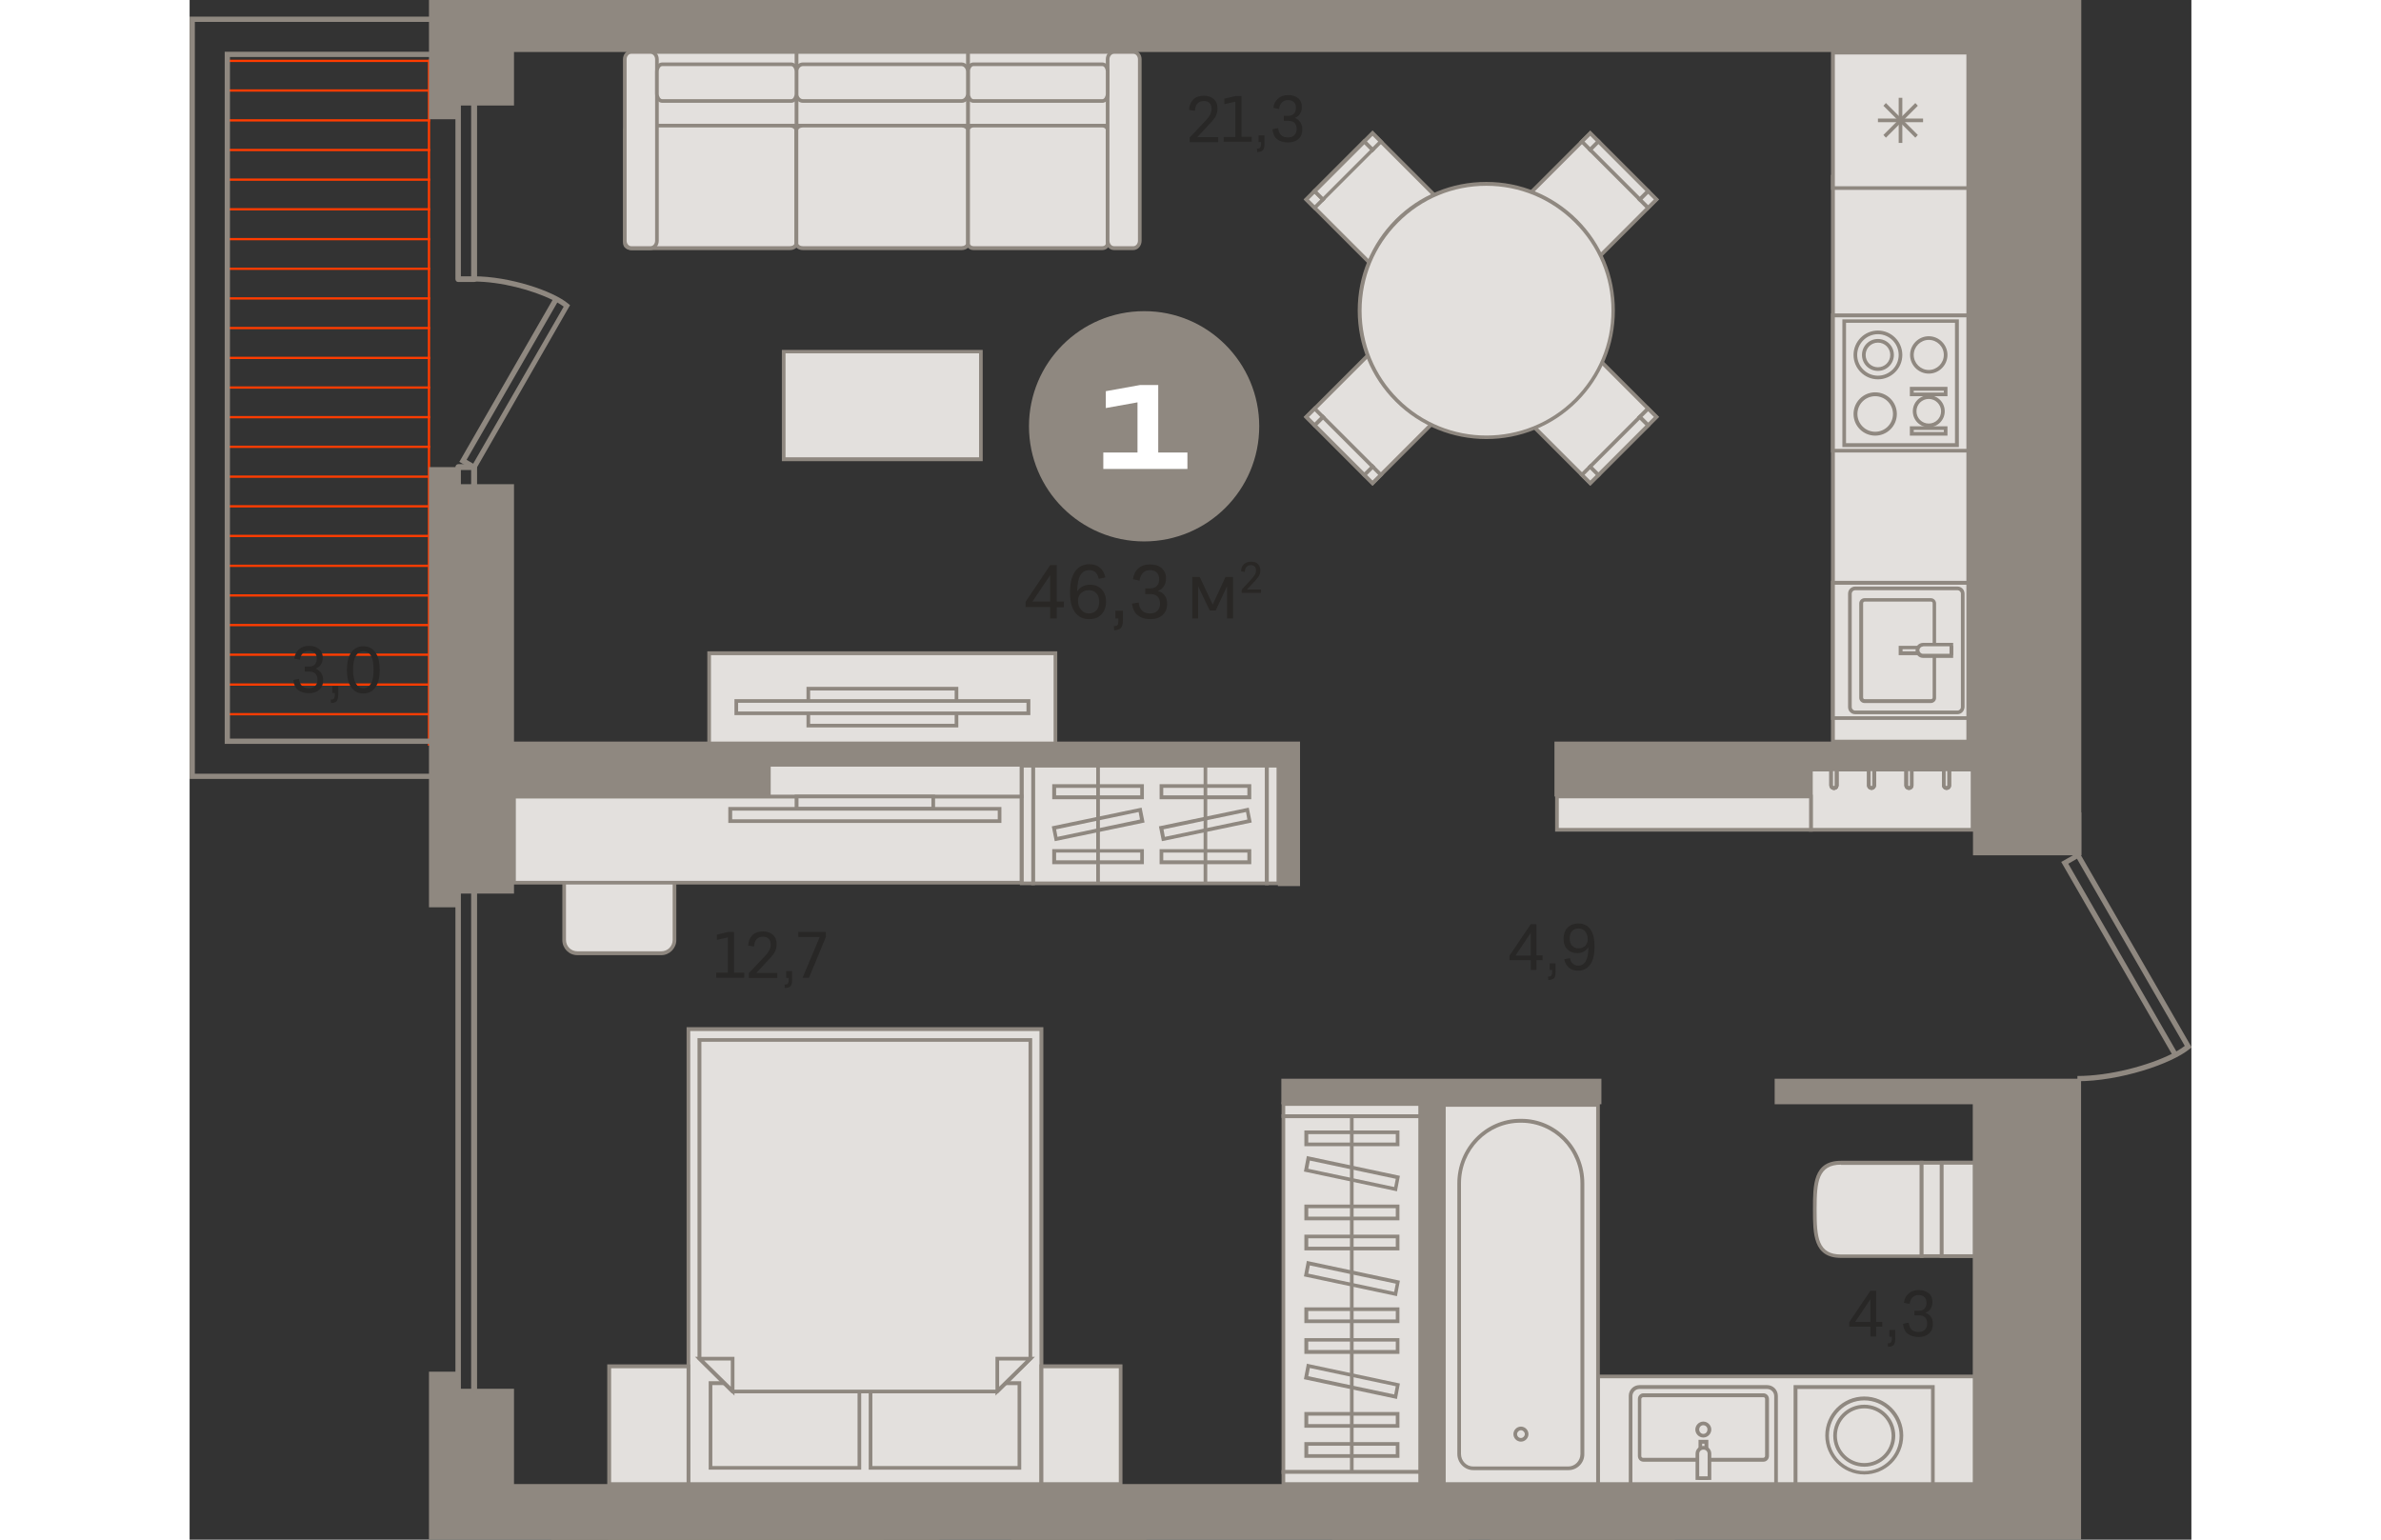 <?xml version="1.0" encoding="utf-8"?>
<!-- Generator: Adobe Illustrator 24.1.2, SVG Export Plug-In . SVG Version: 6.00 Build 0)  -->
<svg version="1.1" id="Слой_1" xmlns="http://www.w3.org/2000/svg" xmlns:xlink="http://www.w3.org/1999/xlink" x="0px" y="0px"
	 viewBox="0 0 878.1 675.4" style="enable-background:new 0 0 878.1 675.4;" xml:space="preserve" width="883" height="571">
<rect x="0" y="0" width="878.1" height="675.4" fill="#333333" stroke="none"/>
<g>
	<rect x="370" y="335.9" style="fill-rule:evenodd;clip-rule:evenodd;fill:#E3E0DD;" width="102.6" height="51.6"/>
	<path style="fill-rule:evenodd;clip-rule:evenodd;fill:#8F8880;" d="M370.8,386.7h100.9v-50H370.8V386.7L370.8,386.7z M473.4,388.3
		H369.2V335h104.2V388.3z"/>
	<rect x="365" y="335.9" style="fill-rule:evenodd;clip-rule:evenodd;fill:#E3E0DD;" width="5" height="51.6"/>
	<path style="fill-rule:evenodd;clip-rule:evenodd;fill:#8F8880;" d="M365.8,386.7h3.4v-50h-3.4V386.7L365.8,386.7z M370.8,388.3
		h-6.6V335h6.6V388.3z"/>
	<rect x="472.5" y="335.9" style="fill-rule:evenodd;clip-rule:evenodd;fill:#E3E0DD;" width="5" height="51.6"/>
	<path style="fill-rule:evenodd;clip-rule:evenodd;fill:#8F8880;" d="M473.4,386.7h3.4v-50h-3.4V386.7L473.4,386.7z M478.3,388.3
		h-6.6V335h6.6V388.3z"/>
	<rect x="379.3" y="373.3" style="fill-rule:evenodd;clip-rule:evenodd;fill:#E3E0DD;" width="38.5" height="5"/>
	<path style="fill-rule:evenodd;clip-rule:evenodd;fill:#8F8880;" d="M380.1,377.4H417v-3.4h-36.9V377.4L380.1,377.4z M418.6,379.1
		h-40.2v-6.6h40.2V379.1z"/>
	<rect x="426.3" y="373.3" style="fill-rule:evenodd;clip-rule:evenodd;fill:#E3E0DD;" width="38.5" height="5"/>
	<path style="fill-rule:evenodd;clip-rule:evenodd;fill:#8F8880;" d="M427.1,377.4H464v-3.4h-36.9V377.4L427.1,377.4z M465.7,379.1
		h-40.2v-6.6h40.2V379.1z"/>
	<rect x="379.3" y="344.7" style="fill-rule:evenodd;clip-rule:evenodd;fill:#E3E0DD;" width="38.5" height="5"/>
	<path style="fill-rule:evenodd;clip-rule:evenodd;fill:#8F8880;" d="M380.1,348.9H417v-3.3h-36.9V348.9L380.1,348.9z M418.6,350.6
		h-40.2v-6.6h40.2V350.6z"/>
	<rect x="426.3" y="344.7" style="fill-rule:evenodd;clip-rule:evenodd;fill:#E3E0DD;" width="38.5" height="5"/>
	<path style="fill-rule:evenodd;clip-rule:evenodd;fill:#8F8880;" d="M427.1,348.9H464v-3.3h-36.9V348.9L427.1,348.9z M465.7,350.6
		h-40.2v-6.6h40.2V350.6z"/>
	<polygon style="fill-rule:evenodd;clip-rule:evenodd;fill:#E3E0DD;" points="379.2,363.2 380.1,368.1 417.9,360.2 417,355.3 	"/>
	<path style="fill-rule:evenodd;clip-rule:evenodd;fill:#8F8880;" d="M380.1,363.8l0.6,3.3l36.2-7.6l-0.6-3.3L380.1,363.8
		L380.1,363.8z M379.5,369l-1.3-6.5l39.4-8.2l1.3,6.5L379.5,369z"/>
	<polygon style="fill-rule:evenodd;clip-rule:evenodd;fill:#E3E0DD;" points="426.2,363.2 427.2,368.1 464.9,360.2 464,355.3 	"/>
	<path style="fill-rule:evenodd;clip-rule:evenodd;fill:#8F8880;" d="M427.2,363.8l0.6,3.3l36.2-7.6l-0.6-3.3L427.2,363.8
		L427.2,363.8z M426.5,369l-1.3-6.5l39.4-8.2l1.3,6.5L426.5,369z"/>
	<rect x="397.7" y="335.5" style="fill-rule:evenodd;clip-rule:evenodd;fill:#8F8880;" width="1.6" height="52"/>
	<rect x="444.8" y="335.5" style="fill-rule:evenodd;clip-rule:evenodd;fill:#8F8880;" width="1.6" height="52"/>
	<path style="fill-rule:evenodd;clip-rule:evenodd;fill:#E3E0DD;" d="M212.7,375.6v36.8c0,3.2-2.6,5.8-5.8,5.8h-36.8
		c-3.2,0-5.8-2.6-5.8-5.8v-36.8c0-3.2,2.6-5.8,5.8-5.8h36.8C210.1,369.8,212.7,372.4,212.7,375.6z"/>
	<path style="fill-rule:evenodd;clip-rule:evenodd;fill:#8F8880;" d="M170.1,370.6c-2.8,0-5,2.2-5,5v36.7c0,2.8,2.2,5,5,5h36.8
		c2.8,0,5-2.2,5-5v-36.7c0-2.8-2.2-5-5-5H170.1L170.1,370.6z M206.9,419h-36.8c-3.7,0-6.6-3-6.6-6.6v-36.7c0-3.7,3-6.6,6.6-6.6h36.8
		c3.7,0,6.6,3,6.6,6.6v36.7C213.5,416,210.5,419,206.9,419z"/>
	<rect x="142.3" y="349.4" style="fill-rule:evenodd;clip-rule:evenodd;fill:#E3E0DD;" width="222.7" height="37.8"/>
	<path style="fill-rule:evenodd;clip-rule:evenodd;fill:#8F8880;" d="M143.1,386.4h221v-36.2h-221V386.4L143.1,386.4z M365.8,388
		H141.5v-39.4h224.3V388z"/>
	<rect x="142.3" y="335.5" style="fill-rule:evenodd;clip-rule:evenodd;fill:#E3E0DD;" width="222.7" height="13.9"/>
	<path style="fill-rule:evenodd;clip-rule:evenodd;fill:#8F8880;" d="M143.1,348.6h221v-12.3h-221V348.6L143.1,348.6z M365.8,350.2
		H141.5v-15.5h224.3V350.2z"/>
	<rect x="266.3" y="349.4" style="fill-rule:evenodd;clip-rule:evenodd;fill:#E3E0DD;" width="59.9" height="5.4"/>
	<path style="fill-rule:evenodd;clip-rule:evenodd;fill:#8F8880;" d="M267.1,354h58.3v-3.8h-58.3V354L267.1,354z M327,355.6h-61.6
		v-7H327V355.6z"/>
	<rect x="237.2" y="354.8" style="fill-rule:evenodd;clip-rule:evenodd;fill:#E3E0DD;" width="118.1" height="5.4"/>
	<path style="fill-rule:evenodd;clip-rule:evenodd;fill:#8F8880;" d="M238,359.4h116.5v-3.8H238V359.4L238,359.4z M356.1,361H236.3
		v-7h119.8V361z"/>
	<rect x="208.3" y="0" style="fill-rule:evenodd;clip-rule:evenodd;fill:#8F8880;" width="155.9" height="0.8"/>
	<rect x="362.5" y="0" style="fill-rule:evenodd;clip-rule:evenodd;fill:#8F8880;" width="36.2" height="0.8"/>
	<rect x="173.7" y="0" style="fill-rule:evenodd;clip-rule:evenodd;fill:#8F8880;" width="36.2" height="0.8"/>
	<rect x="218.8" y="451.4" style="fill-rule:evenodd;clip-rule:evenodd;fill:#E3E0DD;" width="154.8" height="199.6"/>
	<path style="fill-rule:evenodd;clip-rule:evenodd;fill:#8F8880;" d="M219.6,650.2h153.2V452.3H219.6V650.2L219.6,650.2z
		 M374.5,651.8H218V450.6h156.5V651.8z"/>
	<rect x="228.5" y="606.7" style="fill-rule:evenodd;clip-rule:evenodd;fill:#E3E0DD;" width="65.3" height="37.2"/>
	<path style="fill-rule:evenodd;clip-rule:evenodd;fill:#8F8880;" d="M229.3,643.1H293v-35.5h-63.7V643.1L229.3,643.1z M294.6,644.7
		h-66.9v-38.8h66.9V644.7z"/>
	<rect x="298.6" y="606.7" style="fill-rule:evenodd;clip-rule:evenodd;fill:#E3E0DD;" width="65.3" height="37.2"/>
	<path style="fill-rule:evenodd;clip-rule:evenodd;fill:#8F8880;" d="M299.5,643.1h63.7v-35.5h-63.7V643.1L299.5,643.1z
		 M364.8,644.7h-66.9v-38.8h66.9V644.7z"/>
	<polygon style="fill-rule:evenodd;clip-rule:evenodd;fill:#E3E0DD;" points="238.2,610.4 223.6,596 223.6,456.2 368.8,456.2 
		368.8,596 354.3,610.4 	"/>
	<path style="fill-rule:evenodd;clip-rule:evenodd;fill:#8F8880;" d="M238.5,609.6H354l14-14V457H224.5v138.6L238.5,609.6
		L238.5,609.6z M354.6,611.2H237.8l-0.2-0.2l-14.8-14.7V455.4h146.8v140.9L354.6,611.2z"/>
	<polygon style="fill-rule:evenodd;clip-rule:evenodd;fill:#E3E0DD;" points="223.6,596 238.2,596 238.2,610.2 	"/>
	<path style="fill-rule:evenodd;clip-rule:evenodd;fill:#8F8880;" d="M225.7,596.8l11.7,11.5v-11.5H225.7L225.7,596.8z M239,612.2
		l-17.3-17H239V612.2z"/>
	<polygon style="fill-rule:evenodd;clip-rule:evenodd;fill:#E3E0DD;" points="368.8,596 354.3,596 354.3,610.2 	"/>
	<path style="fill-rule:evenodd;clip-rule:evenodd;fill:#8F8880;" d="M355.1,596.8v11.5l11.7-11.5H355.1L355.1,596.8z M353.5,612.2
		v-17h17.3L353.5,612.2z"/>
	<rect x="373.6" y="599.3" style="fill-rule:evenodd;clip-rule:evenodd;fill:#E3E0DD;" width="34.7" height="51.7"/>
	<path style="fill-rule:evenodd;clip-rule:evenodd;fill:#8F8880;" d="M374.5,650.2h33.1v-50h-33.1V650.2L374.5,650.2z M409.2,651.8
		h-36.4v-53.3h36.4V651.8z"/>
	<rect x="184.1" y="599.3" style="fill-rule:evenodd;clip-rule:evenodd;fill:#E3E0DD;" width="34.7" height="51.7"/>
	<path style="fill-rule:evenodd;clip-rule:evenodd;fill:#8F8880;" d="M184.9,650.2H218v-50h-33.1V650.2L184.9,650.2z M219.6,651.8
		h-36.4v-53.3h36.4V651.8z"/>
	<rect x="16" y="39.2" style="fill-rule:evenodd;clip-rule:evenodd;fill:#FF3C00;" width="89.5" height="1"/>
	<rect x="16" y="117.4" style="fill-rule:evenodd;clip-rule:evenodd;fill:#FF3C00;" width="89.5" height="1"/>
	<rect x="16" y="195.5" style="fill-rule:evenodd;clip-rule:evenodd;fill:#FF3C00;" width="89.5" height="1"/>
	<rect x="16" y="273.7" style="fill-rule:evenodd;clip-rule:evenodd;fill:#FF3C00;" width="89.5" height="1"/>
	<rect x="16" y="65.3" style="fill-rule:evenodd;clip-rule:evenodd;fill:#FF3C00;" width="89.5" height="1"/>
	<rect x="16" y="143.4" style="fill-rule:evenodd;clip-rule:evenodd;fill:#FF3C00;" width="89.5" height="1"/>
	<rect x="16" y="221.6" style="fill-rule:evenodd;clip-rule:evenodd;fill:#FF3C00;" width="89.5" height="1"/>
	<rect x="16" y="299.8" style="fill-rule:evenodd;clip-rule:evenodd;fill:#FF3C00;" width="89.5" height="1"/>
	<rect x="16" y="91.3" style="fill-rule:evenodd;clip-rule:evenodd;fill:#FF3C00;" width="89.5" height="1"/>
	<rect x="16" y="169.5" style="fill-rule:evenodd;clip-rule:evenodd;fill:#FF3C00;" width="89.5" height="1"/>
	<rect x="16" y="247.7" style="fill-rule:evenodd;clip-rule:evenodd;fill:#FF3C00;" width="89.5" height="1"/>
	<rect x="16" y="26.2" style="fill-rule:evenodd;clip-rule:evenodd;fill:#FF3C00;" width="89.5" height="1"/>
	<rect x="16" y="104.4" style="fill-rule:evenodd;clip-rule:evenodd;fill:#FF3C00;" width="89.5" height="1"/>
	<rect x="16" y="182.5" style="fill-rule:evenodd;clip-rule:evenodd;fill:#FF3C00;" width="89.5" height="1"/>
	<rect x="16" y="260.7" style="fill-rule:evenodd;clip-rule:evenodd;fill:#FF3C00;" width="89.5" height="1"/>
	<rect x="16" y="52.3" style="fill-rule:evenodd;clip-rule:evenodd;fill:#FF3C00;" width="89.5" height="1"/>
	<rect x="16" y="130.4" style="fill-rule:evenodd;clip-rule:evenodd;fill:#FF3C00;" width="89.5" height="1"/>
	<rect x="16" y="208.6" style="fill-rule:evenodd;clip-rule:evenodd;fill:#FF3C00;" width="89.5" height="1"/>
	<rect x="16" y="286.7" style="fill-rule:evenodd;clip-rule:evenodd;fill:#FF3C00;" width="89.5" height="1"/>
	<rect x="16" y="78.3" style="fill-rule:evenodd;clip-rule:evenodd;fill:#FF3C00;" width="89.5" height="1"/>
	<rect x="16" y="156.5" style="fill-rule:evenodd;clip-rule:evenodd;fill:#FF3C00;" width="89.5" height="1"/>
	<rect x="16" y="234.6" style="fill-rule:evenodd;clip-rule:evenodd;fill:#FF3C00;" width="89.5" height="1"/>
	<rect x="16" y="312.8" style="fill-rule:evenodd;clip-rule:evenodd;fill:#FF3C00;" width="89.5" height="1"/>
	<rect x="104.5" y="26.2" style="fill-rule:evenodd;clip-rule:evenodd;fill:#FF3C00;" width="1" height="300.9"/>
	<path style="fill-rule:evenodd;clip-rule:evenodd;fill:#8F8880;" d="M119,631.4h4.5V378.2H119V631.4L119,631.4z M124.8,633.9h-7
		c-0.7,0-1.2-0.6-1.2-1.2V376.9c0-0.7,0.6-1.3,1.2-1.3h7c0.7,0,1.3,0.6,1.3,1.3v255.7C126,633.3,125.5,633.9,124.8,633.9z"/>
	<path style="fill-rule:evenodd;clip-rule:evenodd;fill:#8F8880;" d="M119,121.2h4.5V31.6H119V121.2L119,121.2z M124.8,123.7h-7
		c-0.7,0-1.2-0.6-1.2-1.3V30.3c0-0.7,0.6-1.3,1.2-1.3h7c0.7,0,1.3,0.6,1.3,1.3v92.1C126,123.1,125.5,123.7,124.8,123.7z"/>
	<path style="fill-rule:evenodd;clip-rule:evenodd;fill:#8F8880;" d="M119,237.1h4.5v-30.9H119V237.1L119,237.1z M124.8,239.6h-7
		c-0.7,0-1.2-0.6-1.2-1.3v-33.4c0-0.7,0.6-1.3,1.2-1.3h7c0.7,0,1.3,0.6,1.3,1.3v33.4C126,239.1,125.5,239.6,124.8,239.6z"/>
	<path style="fill-rule:evenodd;clip-rule:evenodd;fill:#8F8880;" d="M2.3,339.4h107.3v-13.1H15.4V22.7h94.1V9.6H2.3V339.4
		L2.3,339.4z M111.8,341.7H0V7.3h111.8V25H17.7v299h94.1V341.7z"/>
	<path style="fill-rule:evenodd;clip-rule:evenodd;fill:#8F8880;" d="M121.5,201.7l2.9,1.7l39.7-68.9c-0.8-0.6-1.8-1.2-2.8-1.8
		L121.5,201.7L121.5,201.7z M125.2,206.5l-6.9-3.9l0.6-1l40.3-70c-8.6-4.3-22.6-8.1-34.6-8.1l0-2.3c15.7,0,34.9,6.4,41.6,12.1
		l0.7,0.6l-0.5,0.8L125.2,206.5z"/>
	<rect x="260.6" y="154.3" style="fill-rule:evenodd;clip-rule:evenodd;fill:#E3E0DD;" width="86.5" height="47.2"/>
	<path style="fill-rule:evenodd;clip-rule:evenodd;fill:#8F8880;" d="M261.4,200.6h84.9v-45.6h-84.9V200.6L261.4,200.6z
		 M347.9,202.3h-88.1v-48.8h88.1V202.3z"/>
	<rect x="360.4" y="674.6" style="fill-rule:evenodd;clip-rule:evenodd;fill:#8F8880;" width="59.3" height="0.8"/>
	<rect x="227.9" y="286.5" style="fill-rule:evenodd;clip-rule:evenodd;fill:#E3E0DD;" width="151.9" height="39.9"/>
	<path style="fill-rule:evenodd;clip-rule:evenodd;fill:#8F8880;" d="M228.7,325.6H379v-38.2H228.7V325.6L228.7,325.6z M380.6,327.2
		H227.1v-41.5h153.5V327.2z"/>
	<rect x="271.3" y="302.1" style="fill-rule:evenodd;clip-rule:evenodd;fill:#E3E0DD;" width="65" height="16.2"/>
	<path style="fill-rule:evenodd;clip-rule:evenodd;fill:#8F8880;" d="M272.2,317.5h63.4v-14.6h-63.4V317.5L272.2,317.5z
		 M337.2,319.1h-66.6v-17.8h66.6V319.1z"/>
	<rect x="239.8" y="307.5" style="fill-rule:evenodd;clip-rule:evenodd;fill:#E3E0DD;" width="128.1" height="5.4"/>
	<path style="fill-rule:evenodd;clip-rule:evenodd;fill:#8F8880;" d="M240.6,312.1h126.5v-3.8H240.6V312.1L240.6,312.1z
		 M368.7,313.7H239v-7h129.8V313.7z"/>
	<rect x="720.9" y="77.6" style="fill-rule:evenodd;clip-rule:evenodd;fill:#E3E0DD;" width="59.4" height="247.7"/>
	<path style="fill-rule:evenodd;clip-rule:evenodd;fill:#8F8880;" d="M721.7,324.5h57.7V78.4h-57.7V324.5L721.7,324.5z M781,326.1
		h-61V76.7h61V326.1z"/>
	<rect x="720.9" y="255.6" style="fill-rule:evenodd;clip-rule:evenodd;fill:#E3E0DD;" width="59.4" height="59.4"/>
	<path style="fill-rule:evenodd;clip-rule:evenodd;fill:#8F8880;" d="M721.7,314.2h57.7v-57.7h-57.7V314.2L721.7,314.2z M781,315.8
		h-61v-61h61V315.8z"/>
	<path style="fill-rule:evenodd;clip-rule:evenodd;fill:#E3E0DD;" d="M728.3,260.4v49.8c0,1.3,1,2.3,2.3,2.3h44.9
		c1.3,0,2.3-1,2.3-2.3v-49.8c0-1.3-1-2.3-2.3-2.3h-44.9C729.3,258.1,728.3,259.1,728.3,260.4z"/>
	<path style="fill-rule:evenodd;clip-rule:evenodd;fill:#8F8880;" d="M730.6,258.9c-0.8,0-1.5,0.7-1.5,1.5v49.8
		c0,0.8,0.7,1.5,1.5,1.5h44.9c0.8,0,1.5-0.7,1.5-1.5v-49.8c0-0.8-0.7-1.5-1.5-1.5H730.6L730.6,258.9z M775.5,313.3h-44.9
		c-1.7,0-3.1-1.4-3.1-3.1v-49.8c0-1.7,1.4-3.1,3.1-3.1h44.9c1.7,0,3.1,1.4,3.1,3.1v49.8C778.5,311.9,777.2,313.3,775.5,313.3z"/>
	<path style="fill-rule:evenodd;clip-rule:evenodd;fill:#E3E0DD;" d="M765.4,264.6V306c0,0.8-0.7,1.5-1.5,1.5h-29.1
		c-0.8,0-1.5-0.7-1.5-1.5v-41.4c0-0.8,0.7-1.5,1.5-1.5h29.1C764.7,263.1,765.4,263.7,765.4,264.6z"/>
	<path style="fill-rule:evenodd;clip-rule:evenodd;fill:#8F8880;" d="M734.8,263.9c-0.4,0-0.7,0.3-0.7,0.7V306
		c0,0.4,0.3,0.7,0.7,0.7h29.1c0.4,0,0.7-0.3,0.7-0.7v-41.4c0-0.4-0.3-0.7-0.7-0.7H734.8L734.8,263.9z M763.8,308.4h-29.1
		c-1.3,0-2.3-1.1-2.3-2.3v-41.4c0-1.3,1.1-2.3,2.3-2.3h29.1c1.3,0,2.3,1.1,2.3,2.3V306C766.2,307.3,765.1,308.4,763.8,308.4z"/>
	<rect x="750.5" y="284.1" style="fill-rule:evenodd;clip-rule:evenodd;fill:#E3E0DD;" width="22.3" height="2.5"/>
	<path style="fill-rule:evenodd;clip-rule:evenodd;fill:#8F8880;" d="M751.3,285.7H772v-0.9h-20.6V285.7L751.3,285.7z M773.6,287.4
		h-23.9v-4.1h23.9V287.4z"/>
	<path style="fill-rule:evenodd;clip-rule:evenodd;fill:#E3E0DD;" d="M758,285.3L758,285.3c0,1.4,1.1,2.5,2.4,2.5h12.4v-4.9h-12.4
		C759,282.8,758,283.9,758,285.3z"/>
	<path style="fill-rule:evenodd;clip-rule:evenodd;fill:#8F8880;" d="M760.4,283.6c-0.9,0-1.6,0.7-1.6,1.6v0c0,0.9,0.7,1.6,1.6,1.6
		H772v-3.3H760.4L760.4,283.6z M773.6,288.6h-13.2c-1.8,0-3.3-1.5-3.3-3.3v0c0-1.8,1.5-3.3,3.3-3.3h13.2V288.6z"/>
	<rect x="501.3" y="674.6" style="fill-rule:evenodd;clip-rule:evenodd;fill:#8F8880;" width="59.8" height="0.8"/>
	<rect x="720.9" y="138.4" style="fill-rule:evenodd;clip-rule:evenodd;fill:#E3E0DD;" width="59.4" height="59.4"/>
	<path style="fill-rule:evenodd;clip-rule:evenodd;fill:#8F8880;" d="M721.7,196.9h57.7v-57.7h-57.7V196.9L721.7,196.9z M781,198.5
		h-61v-61h61V198.5z"/>
	<rect x="725.8" y="140.8" style="fill-rule:evenodd;clip-rule:evenodd;fill:#E3E0DD;" width="49.5" height="54.4"/>
	<path style="fill-rule:evenodd;clip-rule:evenodd;fill:#8F8880;" d="M726.6,194.4h47.8v-52.8h-47.8V194.4L726.6,194.4z
		 M776.1,196.1H725v-56h51.1V196.1z"/>
	<path style="fill-rule:evenodd;clip-rule:evenodd;fill:#E3E0DD;" d="M740.6,165.6c5.5,0,9.9-4.4,9.9-9.9c0-5.5-4.4-9.9-9.9-9.9
		c-5.5,0-9.9,4.4-9.9,9.9C730.7,161.1,735.2,165.6,740.6,165.6z"/>
	<path style="fill-rule:evenodd;clip-rule:evenodd;fill:#8F8880;" d="M740.6,146.6c-5,0-9.1,4.1-9.1,9.1c0,5,4.1,9.1,9.1,9.1
		c5,0,9.1-4.1,9.1-9.1C749.7,150.7,745.6,146.6,740.6,146.6L740.6,146.6z M740.6,166.4c-5.9,0-10.7-4.8-10.7-10.7
		c0-5.9,4.8-10.7,10.7-10.7c5.9,0,10.7,4.8,10.7,10.7C751.3,161.6,746.5,166.4,740.6,166.4z"/>
	<path style="fill-rule:evenodd;clip-rule:evenodd;fill:#E3E0DD;" d="M740.6,161.9c3.4,0,6.2-2.8,6.2-6.2c0-3.4-2.8-6.2-6.2-6.2
		c-3.4,0-6.2,2.8-6.2,6.2C734.5,159.1,737.2,161.9,740.6,161.9z"/>
	<path style="fill-rule:evenodd;clip-rule:evenodd;fill:#8F8880;" d="M740.6,150.3c-3,0-5.4,2.4-5.4,5.4c0,3,2.4,5.4,5.4,5.4
		c3,0,5.4-2.4,5.4-5.4C746,152.7,743.6,150.3,740.6,150.3L740.6,150.3z M740.6,162.7c-3.9,0-7-3.1-7-7c0-3.9,3.1-7,7-7s7,3.1,7,7
		C747.6,159.5,744.5,162.7,740.6,162.7z"/>
	<path style="fill-rule:evenodd;clip-rule:evenodd;fill:#E3E0DD;" d="M739.4,190.3c4.8,0,8.7-3.9,8.7-8.7c0-4.8-3.9-8.7-8.7-8.7
		c-4.8,0-8.7,3.9-8.7,8.7C730.7,186.4,734.6,190.3,739.4,190.3z"/>
	<path style="fill-rule:evenodd;clip-rule:evenodd;fill:#8F8880;" d="M739.4,173.8c-4.3,0-7.8,3.5-7.8,7.8c0,4.3,3.5,7.8,7.8,7.8
		c4.3,0,7.8-3.5,7.8-7.8C747.2,177.3,743.7,173.8,739.4,173.8L739.4,173.8z M739.4,191.1c-5.2,0-9.5-4.2-9.5-9.5
		c0-5.2,4.2-9.5,9.5-9.5c5.2,0,9.5,4.2,9.5,9.5C748.9,186.9,744.6,191.1,739.4,191.1z"/>
	<path style="fill-rule:evenodd;clip-rule:evenodd;fill:#E3E0DD;" d="M762.9,163.1c4.1,0,7.4-3.3,7.4-7.4c0-4.1-3.3-7.4-7.4-7.4
		c-4.1,0-7.4,3.3-7.4,7.4C755.5,159.8,758.8,163.1,762.9,163.1z"/>
	<path style="fill-rule:evenodd;clip-rule:evenodd;fill:#8F8880;" d="M762.9,149.1c-3.6,0-6.6,3-6.6,6.6c0,3.6,3,6.6,6.6,6.6
		c3.6,0,6.6-3,6.6-6.6C769.5,152,766.5,149.1,762.9,149.1L762.9,149.1z M762.9,163.9c-4.5,0-8.2-3.7-8.2-8.2c0-4.5,3.7-8.2,8.2-8.2
		c4.5,0,8.2,3.7,8.2,8.2C771.1,160.2,767.4,163.9,762.9,163.9z"/>
	<path style="fill-rule:evenodd;clip-rule:evenodd;fill:#E3E0DD;" d="M762.9,186.6c3.4,0,6.2-2.8,6.2-6.2c0-3.4-2.8-6.2-6.2-6.2
		c-3.4,0-6.2,2.8-6.2,6.2C756.7,183.8,759.5,186.6,762.9,186.6z"/>
	<path style="fill-rule:evenodd;clip-rule:evenodd;fill:#8F8880;" d="M762.9,175c-3,0-5.4,2.4-5.4,5.4c0,3,2.4,5.4,5.4,5.4
		c3,0,5.4-2.4,5.4-5.4C768.3,177.5,765.9,175,762.9,175L762.9,175z M762.9,187.4c-3.9,0-7-3.1-7-7c0-3.9,3.1-7,7-7c3.9,0,7,3.1,7,7
		C769.9,184.3,766.8,187.4,762.9,187.4z"/>
	<rect x="755.5" y="170.5" style="fill-rule:evenodd;clip-rule:evenodd;fill:#E3E0DD;" width="14.8" height="2.5"/>
	<path style="fill-rule:evenodd;clip-rule:evenodd;fill:#8F8880;" d="M756.3,172.2h13.2v-0.8h-13.2V172.2L756.3,172.2z M771.1,173.8
		h-16.5v-4.1h16.5V173.8z"/>
	<rect x="755.5" y="187.8" style="fill-rule:evenodd;clip-rule:evenodd;fill:#E3E0DD;" width="14.8" height="2.5"/>
	<path style="fill-rule:evenodd;clip-rule:evenodd;fill:#8F8880;" d="M756.3,189.5h13.2v-0.9h-13.2V189.5L756.3,189.5z M771.1,191.1
		h-16.5V187h16.5V191.1z"/>
	<rect x="720.9" y="23.1" style="fill-rule:evenodd;clip-rule:evenodd;fill:#E3E0DD;" width="59.4" height="59.4"/>
	<path style="fill-rule:evenodd;clip-rule:evenodd;fill:#8F8880;" d="M721.7,81.7h57.7V23.9h-57.7V81.7L721.7,81.7z M781,83.3h-61
		v-61h61V83.3z"/>
	<rect x="740.6" y="52" style="fill-rule:evenodd;clip-rule:evenodd;fill:#8F8880;" width="19.8" height="1.6"/>
	<rect x="749.7" y="42.9" style="fill-rule:evenodd;clip-rule:evenodd;fill:#8F8880;" width="1.6" height="19.8"/>
	<polygon style="fill-rule:evenodd;clip-rule:evenodd;fill:#8F8880;" points="757,60.4 743,46.4 744.1,45.2 758.1,59.2 	"/>
	<polygon style="fill-rule:evenodd;clip-rule:evenodd;fill:#8F8880;" points="744.1,60.4 743,59.2 757,45.2 758.1,46.4 	"/>
	<rect x="266.2" y="22.8" style="fill-rule:evenodd;clip-rule:evenodd;fill:#E3E0DD;" width="75.3" height="32.3"/>
	<path style="fill-rule:evenodd;clip-rule:evenodd;fill:#8F8880;" d="M267,54.3h73.7V23.6H267V54.3L267,54.3z M342.3,55.9h-76.9V22
		h76.9V55.9z"/>
	<rect x="195.6" y="22.8" style="fill-rule:evenodd;clip-rule:evenodd;fill:#E3E0DD;" width="70.6" height="32.3"/>
	<path style="fill-rule:evenodd;clip-rule:evenodd;fill:#8F8880;" d="M196.4,54.3h69V23.6h-69V54.3L196.4,54.3z M267,55.9h-72.2V22
		H267V55.9z"/>
	<rect x="341.5" y="22.8" style="fill-rule:evenodd;clip-rule:evenodd;fill:#E3E0DD;" width="65.9" height="32.3"/>
	<path style="fill-rule:evenodd;clip-rule:evenodd;fill:#8F8880;" d="M342.3,54.3h64.3V23.6h-64.3V54.3L342.3,54.3z M408.2,55.9
		h-67.5V22h67.5V55.9z"/>
	<path style="fill-rule:evenodd;clip-rule:evenodd;fill:#E3E0DD;" d="M263.4,108.8h-69.6c-1.6,0-2.8-0.9-2.8-2V57.1
		c0-1.1,1.3-2,2.8-2h69.6c1.6,0,2.8,0.9,2.8,2v49.7C266.2,107.9,264.9,108.8,263.4,108.8z"/>
	<path style="fill-rule:evenodd;clip-rule:evenodd;fill:#8F8880;" d="M193.7,55.9c-1.2,0-2,0.6-2,1.2v49.7c0,0.6,0.8,1.2,2,1.2h69.6
		c1.2,0,2-0.6,2-1.2V57.1c0-0.6-0.8-1.2-2-1.2H193.7L193.7,55.9z M263.4,109.7h-69.6c-2,0-3.6-1.2-3.6-2.8V57.1
		c0-1.6,1.6-2.8,3.6-2.8h69.6c2,0,3.6,1.2,3.6,2.8v49.7C267,108.4,265.4,109.7,263.4,109.7z"/>
	<path style="fill-rule:evenodd;clip-rule:evenodd;fill:#E3E0DD;" d="M338.7,108.8H269c-1.6,0-2.8-0.9-2.8-2V57.1c0-1.1,1.3-2,2.8-2
		h69.6c1.6,0,2.8,0.9,2.8,2v49.7C341.5,107.9,340.2,108.8,338.7,108.8z"/>
	<path style="fill-rule:evenodd;clip-rule:evenodd;fill:#8F8880;" d="M269,55.9c-1.2,0-2,0.6-2,1.2v49.7c0,0.6,0.8,1.2,2,1.2h69.6
		c1.2,0,2-0.6,2-1.2V57.1c0-0.6-0.8-1.2-2-1.2H269L269,55.9z M338.7,109.7H269c-2,0-3.6-1.2-3.6-2.8V57.1c0-1.6,1.6-2.8,3.6-2.8
		h69.6c2,0,3.6,1.2,3.6,2.8v49.7C342.3,108.4,340.7,109.7,338.7,109.7z"/>
	<path style="fill-rule:evenodd;clip-rule:evenodd;fill:#E3E0DD;" d="M400.4,108.8h-56.6c-1.3,0-2.3-0.9-2.3-2V57.1c0-1.1,1-2,2.3-2
		h56.6c1.3,0,2.3,0.9,2.3,2v49.7C402.7,107.9,401.6,108.8,400.4,108.8z"/>
	<path style="fill-rule:evenodd;clip-rule:evenodd;fill:#8F8880;" d="M343.8,55.9c-0.8,0-1.5,0.5-1.5,1.2v49.7
		c0,0.7,0.7,1.2,1.5,1.2h56.6c0.8,0,1.5-0.5,1.5-1.2V57.1c0-0.7-0.7-1.2-1.5-1.2H343.8L343.8,55.9z M400.4,109.7h-56.6
		c-1.7,0-3.1-1.3-3.1-2.8V57.1c0-1.6,1.4-2.8,3.1-2.8h56.6c1.7,0,3.1,1.3,3.1,2.8v49.7C403.5,108.4,402.1,109.7,400.4,109.7z"/>
	<path style="fill-rule:evenodd;clip-rule:evenodd;fill:#E3E0DD;" d="M405.5,108.8h8.5c1.6,0,2.8-1.4,2.8-3.2V26
		c0-1.8-1.3-3.2-2.8-3.2h-8.5c-1.6,0-2.8,1.4-2.8,3.2v79.6C402.7,107.4,403.9,108.8,405.5,108.8z"/>
	<path style="fill-rule:evenodd;clip-rule:evenodd;fill:#8F8880;" d="M405.5,23.6c-1.1,0-2,1.1-2,2.4v79.6c0,1.3,0.9,2.4,2,2.4h8.5
		c1.1,0,2-1.1,2-2.4V26c0-1.3-0.9-2.4-2-2.4H405.5L405.5,23.6z M414,109.7h-8.5c-2,0-3.6-1.8-3.6-4V26c0-2.2,1.6-4,3.6-4h8.5
		c2,0,3.6,1.8,3.6,4v79.6C417.6,107.8,416,109.7,414,109.7z"/>
	<path style="fill-rule:evenodd;clip-rule:evenodd;fill:#E3E0DD;" d="M193.7,108.8h8.5c1.6,0,2.8-1.4,2.8-3.2V26
		c0-1.8-1.3-3.2-2.8-3.2h-8.5c-1.6,0-2.8,1.4-2.8,3.2v79.6C190.9,107.4,192.2,108.8,193.7,108.8z"/>
	<path style="fill-rule:evenodd;clip-rule:evenodd;fill:#8F8880;" d="M193.7,23.6c-1.1,0-2,1.1-2,2.4v79.6c0,1.3,0.9,2.4,2,2.4h8.5
		c1.1,0,2-1.1,2-2.4V26c0-1.3-0.9-2.4-2-2.4H193.7L193.7,23.6z M202.2,109.7h-8.5c-2,0-3.6-1.8-3.6-4V26c0-2.2,1.6-4,3.6-4h8.5
		c2,0,3.6,1.8,3.6,4v79.6C205.8,107.8,204.2,109.7,202.2,109.7z"/>
	<path style="fill-rule:evenodd;clip-rule:evenodd;fill:#E3E0DD;" d="M402.7,41.1v-9.7c0-1.8-1-3.2-2.3-3.2h-56.6
		c-1.3,0-2.3,1.4-2.3,3.2v9.7c0,1.8,1,3.2,2.3,3.2h56.6C401.6,44.3,402.7,42.9,402.7,41.1z"/>
	<path style="fill-rule:evenodd;clip-rule:evenodd;fill:#8F8880;" d="M343.8,29c-0.8,0-1.5,1.1-1.5,2.4v9.7c0,1.3,0.7,2.4,1.5,2.4
		h56.6c0.8,0,1.5-1.1,1.5-2.4v-9.7c0-1.3-0.7-2.4-1.5-2.4H343.8L343.8,29z M400.4,45.1h-56.6c-1.7,0-3.1-1.8-3.1-4v-9.7
		c0-2.3,1.4-4,3.1-4h56.6c1.7,0,3.1,1.8,3.1,4v9.7C403.5,43.4,402.1,45.1,400.4,45.1z"/>
	<path style="fill-rule:evenodd;clip-rule:evenodd;fill:#E3E0DD;" d="M341.5,41.1v-9.7c0-1.8-1.3-3.2-2.8-3.2H269
		c-1.6,0-2.8,1.4-2.8,3.2v9.7c0,1.8,1.3,3.2,2.8,3.2h69.6C340.2,44.3,341.5,42.9,341.5,41.1z"/>
	<path style="fill-rule:evenodd;clip-rule:evenodd;fill:#8F8880;" d="M269,29c-1.1,0-2,1.1-2,2.4v9.7c0,1.3,0.9,2.4,2,2.4h69.6
		c1.1,0,2-1.1,2-2.4v-9.7c0-1.3-0.9-2.4-2-2.4H269L269,29z M338.7,45.1H269c-2,0-3.6-1.8-3.6-4v-9.7c0-2.2,1.6-4,3.6-4h69.6
		c2,0,3.6,1.8,3.6,4v9.7C342.3,43.3,340.7,45.1,338.7,45.1z"/>
	<path style="fill-rule:evenodd;clip-rule:evenodd;fill:#E3E0DD;" d="M266.2,41.1v-9.7c0-1.8-1-3.2-2.3-3.2h-56.6
		c-1.3,0-2.3,1.4-2.3,3.2v9.7c0,1.8,1,3.2,2.3,3.2h56.6C265.2,44.3,266.2,42.9,266.2,41.1z"/>
	<path style="fill-rule:evenodd;clip-rule:evenodd;fill:#8F8880;" d="M207.3,29c-0.8,0-1.5,1.1-1.5,2.4v9.7c0,1.3,0.7,2.4,1.5,2.4
		h56.6c0.8,0,1.5-1.1,1.5-2.4v-9.7c0-1.3-0.7-2.4-1.5-2.4H207.3L207.3,29z M263.9,45.1h-56.6c-1.7,0-3.1-1.8-3.1-4v-9.7
		c0-2.3,1.4-4,3.1-4h56.6c1.7,0,3.1,1.8,3.1,4v9.7C267,43.4,265.6,45.1,263.9,45.1z"/>
	<rect x="243" y="674.6" style="fill-rule:evenodd;clip-rule:evenodd;fill:#8F8880;" width="86" height="0.8"/>
	<rect x="158.6" y="674.6" style="fill-rule:evenodd;clip-rule:evenodd;fill:#8F8880;" width="86" height="0.8"/>
	<rect x="243" y="674.6" style="fill-rule:evenodd;clip-rule:evenodd;fill:#8F8880;" width="61.2" height="0.8"/>
	<rect x="183.4" y="674.6" style="fill-rule:evenodd;clip-rule:evenodd;fill:#8F8880;" width="61.2" height="0.8"/>
	<rect x="570.3" y="674.6" style="fill-rule:evenodd;clip-rule:evenodd;fill:#8F8880;" width="81.2" height="0.8"/>
	<path style="fill-rule:evenodd;clip-rule:evenodd;fill:#8F8880;" d="M824.1,378.9l47.4,82.3c1.4-0.8,2.7-1.6,3.7-2.4l-47.3-82.1
		L824.1,378.9L824.1,378.9z M828.1,474.3l0-2.3c14.3,0,31.2-4.6,41.4-9.7L821,378.1l7.8-4.4l49.4,85.7l-0.7,0.6
		C869.5,466.7,846.7,474.3,828.1,474.3z"/>
	<rect x="710.3" y="0" style="fill-rule:evenodd;clip-rule:evenodd;fill:#8F8880;" width="81" height="0.8"/>
	<rect x="711.2" y="337.5" style="fill-rule:evenodd;clip-rule:evenodd;fill:#E3E0DD;" width="71" height="26.5"/>
	<path style="fill-rule:evenodd;clip-rule:evenodd;fill:#8F8880;" d="M712,363.2h69.3v-24.8H712V363.2L712,363.2z M782.9,364.8
		h-72.6v-28.1h72.6V364.8z"/>
	<rect x="599.8" y="349.4" style="fill-rule:evenodd;clip-rule:evenodd;fill:#E3E0DD;" width="111.4" height="14.6"/>
	<path style="fill-rule:evenodd;clip-rule:evenodd;fill:#8F8880;" d="M600.6,363.2h109.8v-13H600.6V363.2L600.6,363.2z M712,364.8
		h-113v-16.2h113V364.8z"/>
	<path style="fill-rule:evenodd;clip-rule:evenodd;fill:#E3E0DD;" d="M753,337.5v7.1c0,0.6,0.5,1.2,1.2,1.2c0.6,0,1.2-0.5,1.2-1.2
		v-7.1H753z"/>
	<path style="fill-rule:evenodd;clip-rule:evenodd;fill:#8F8880;" d="M753.9,338.3v6.2c0,0.4,0.7,0.4,0.7,0v-6.2H753.9L753.9,338.3z
		 M754.2,346.5c-1.1,0-2-0.9-2-2v-7.9h4v7.9C756.2,345.7,755.3,346.5,754.2,346.5z"/>
	<path style="fill-rule:evenodd;clip-rule:evenodd;fill:#E3E0DD;" d="M720.1,337.5v7.1c0,0.6,0.5,1.2,1.2,1.2c0.6,0,1.2-0.5,1.2-1.2
		v-7.1H720.1z"/>
	<path style="fill-rule:evenodd;clip-rule:evenodd;fill:#8F8880;" d="M720.9,338.3v6.2c0,0.4,0.7,0.4,0.7,0v-6.2H720.9L720.9,338.3z
		 M721.3,346.5c-1.1,0-2-0.9-2-2v-7.9h4v7.9C723.3,345.7,722.4,346.5,721.3,346.5z"/>
	<path style="fill-rule:evenodd;clip-rule:evenodd;fill:#E3E0DD;" d="M753,337.5v7.1c0,0.6,0.5,1.2,1.2,1.2c0.6,0,1.2-0.5,1.2-1.2
		v-7.1H753z"/>
	<path style="fill-rule:evenodd;clip-rule:evenodd;fill:#8F8880;" d="M753.9,338.3v6.2c0,0.4,0.7,0.4,0.7,0v-6.2H753.9L753.9,338.3z
		 M754.2,346.5c-1.1,0-2-0.9-2-2v-7.9h4v7.9C756.2,345.7,755.3,346.5,754.2,346.5z"/>
	<path style="fill-rule:evenodd;clip-rule:evenodd;fill:#E3E0DD;" d="M720.1,337.5v7.1c0,0.6,0.5,1.2,1.2,1.2c0.6,0,1.2-0.5,1.2-1.2
		v-7.1H720.1z"/>
	<path style="fill-rule:evenodd;clip-rule:evenodd;fill:#8F8880;" d="M720.9,338.3v6.2c0,0.4,0.7,0.4,0.7,0v-6.2H720.9L720.9,338.3z
		 M721.3,346.5c-1.1,0-2-0.9-2-2v-7.9h4v7.9C723.3,345.7,722.4,346.5,721.3,346.5z"/>
	<path style="fill-rule:evenodd;clip-rule:evenodd;fill:#E3E0DD;" d="M769.5,337.5v7.1c0,0.6,0.5,1.2,1.2,1.2c0.6,0,1.2-0.5,1.2-1.2
		v-7.1H769.5z"/>
	<path style="fill-rule:evenodd;clip-rule:evenodd;fill:#8F8880;" d="M770.3,338.3v6.2c0,0.4,0.7,0.4,0.7,0v-6.2H770.3L770.3,338.3z
		 M770.7,346.5c-1.1,0-2-0.9-2-2v-7.9h4v7.9C772.7,345.7,771.8,346.5,770.7,346.5z"/>
	<path style="fill-rule:evenodd;clip-rule:evenodd;fill:#E3E0DD;" d="M720.1,337.5v7.1c0,0.6,0.5,1.2,1.2,1.2c0.6,0,1.2-0.5,1.2-1.2
		v-7.1H720.1z"/>
	<path style="fill-rule:evenodd;clip-rule:evenodd;fill:#8F8880;" d="M720.9,338.3v6.2c0,0.4,0.7,0.4,0.7,0v-6.2H720.9L720.9,338.3z
		 M721.3,346.5c-1.1,0-2-0.9-2-2v-7.9h4v7.9C723.3,345.7,722.4,346.5,721.3,346.5z"/>
	<path style="fill-rule:evenodd;clip-rule:evenodd;fill:#E3E0DD;" d="M736.6,337.5v7.1c0,0.6,0.5,1.2,1.2,1.2c0.6,0,1.2-0.5,1.2-1.2
		v-7.1H736.6z"/>
	<path style="fill-rule:evenodd;clip-rule:evenodd;fill:#8F8880;" d="M737.4,338.3v6.2c0,0.4,0.7,0.4,0.7,0v-6.2H737.4L737.4,338.3z
		 M737.8,346.5c-1.1,0-2-0.9-2-2v-7.9h4v7.9C739.7,345.7,738.8,346.5,737.8,346.5z"/>
	<path style="fill-rule:evenodd;clip-rule:evenodd;fill:#E3E0DD;" d="M769.5,337.5v7.1c0,0.6,0.5,1.2,1.2,1.2c0.6,0,1.2-0.5,1.2-1.2
		v-7.1H769.5z"/>
	<path style="fill-rule:evenodd;clip-rule:evenodd;fill:#8F8880;" d="M770.3,338.3v6.2c0,0.4,0.7,0.4,0.7,0v-6.2H770.3L770.3,338.3z
		 M770.7,346.5c-1.1,0-2-0.9-2-2v-7.9h4v7.9C772.7,345.7,771.8,346.5,770.7,346.5z"/>
	<path style="fill-rule:evenodd;clip-rule:evenodd;fill:#E3E0DD;" d="M736.6,337.5v7.1c0,0.6,0.5,1.2,1.2,1.2c0.6,0,1.2-0.5,1.2-1.2
		v-7.1H736.6z"/>
	<path style="fill-rule:evenodd;clip-rule:evenodd;fill:#8F8880;" d="M737.4,338.3v6.2c0,0.4,0.7,0.4,0.7,0v-6.2H737.4L737.4,338.3z
		 M737.8,346.5c-1.1,0-2-0.9-2-2v-7.9h4v7.9C739.7,345.7,738.8,346.5,737.8,346.5z"/>
	<rect x="632.6" y="0" style="fill-rule:evenodd;clip-rule:evenodd;fill:#8F8880;" width="41.9" height="0.8"/>
	<rect x="632.6" y="0" style="fill-rule:evenodd;clip-rule:evenodd;fill:#8F8880;" width="41.9" height="0.8"/>
	<rect x="617.8" y="603.8" style="fill-rule:evenodd;clip-rule:evenodd;fill:#E3E0DD;" width="197.2" height="47.2"/>
	<path style="fill-rule:evenodd;clip-rule:evenodd;fill:#8F8880;" d="M618.6,650.2h195.6v-45.6H618.6V650.2L618.6,650.2z
		 M815.9,651.8H617V603h198.9V651.8z"/>
	<rect x="550.2" y="484.7" style="fill-rule:evenodd;clip-rule:evenodd;fill:#E3E0DD;" width="67.6" height="166.3"/>
	<path style="fill-rule:evenodd;clip-rule:evenodd;fill:#8F8880;" d="M551,650.2h66V485.5h-66V650.2L551,650.2z M618.6,651.8h-69.2
		V483.9h69.2V651.8z"/>
	<path style="fill-rule:evenodd;clip-rule:evenodd;fill:#E3E0DD;" d="M584.3,491.7h-0.5c-14.8,0-26.8,12.3-26.8,27.4v118.7
		c0,3.5,2.8,6.3,6.2,6.3h41.8c3.4,0,6.2-2.8,6.2-6.3V519.1C611.1,503.9,599.1,491.7,584.3,491.7z"/>
	<path style="fill-rule:evenodd;clip-rule:evenodd;fill:#8F8880;" d="M583.7,492.5c-14.3,0-26,11.9-26,26.6v118.7
		c0,3,2.4,5.5,5.3,5.5h41.8c2.9,0,5.3-2.5,5.3-5.5V519.1c0-14.7-11.6-26.6-26-26.6H583.7L583.7,492.5z M604.9,644.9h-41.8
		c-3.8,0-7-3.2-7-7.1V519.1c0-15.6,12.4-28.3,27.6-28.3h0.5c15.2,0,27.6,12.7,27.6,28.3v118.7C611.9,641.7,608.7,644.9,604.9,644.9z
		"/>
	<path style="fill-rule:evenodd;clip-rule:evenodd;fill:#E3E0DD;" d="M586.5,629.1c0-1.4-1.1-2.5-2.5-2.5c-1.4,0-2.5,1.1-2.5,2.5
		c0,1.4,1.1,2.5,2.5,2.5C585.4,631.6,586.5,630.5,586.5,629.1z"/>
	<path style="fill-rule:evenodd;clip-rule:evenodd;fill:#8F8880;" d="M584,627.4c-0.9,0-1.7,0.8-1.7,1.7c0,0.9,0.7,1.7,1.7,1.7
		c0.9,0,1.7-0.8,1.7-1.7C585.7,628.2,584.9,627.4,584,627.4L584,627.4z M584,632.4c-1.8,0-3.3-1.5-3.3-3.3c0-1.8,1.5-3.3,3.3-3.3
		c1.8,0,3.3,1.5,3.3,3.3C587.3,630.9,585.8,632.4,584,632.4z"/>
	<rect x="704.4" y="608.5" style="fill-rule:evenodd;clip-rule:evenodd;fill:#E3E0DD;" width="60.2" height="42.6"/>
	<path style="fill-rule:evenodd;clip-rule:evenodd;fill:#8F8880;" d="M705.3,650.2h58.6v-40.9h-58.6V650.2L705.3,650.2z
		 M765.5,651.8h-61.9v-44.2h61.9V651.8z"/>
	<path style="fill-rule:evenodd;clip-rule:evenodd;fill:#E3E0DD;" d="M734.6,613.5c9,0,16.3,7.3,16.3,16.3c0,9-7.3,16.3-16.3,16.3
		c-9,0-16.3-7.3-16.3-16.3C718.3,620.7,725.6,613.5,734.6,613.5z"/>
	<path style="fill-rule:evenodd;clip-rule:evenodd;fill:#8F8880;" d="M734.6,614.3c-8.5,0-15.5,6.9-15.5,15.5
		c0,8.5,6.9,15.5,15.5,15.5c8.5,0,15.5-6.9,15.5-15.5C750,621.2,743.1,614.3,734.6,614.3L734.6,614.3z M734.6,646.8
		c-9.4,0-17.1-7.7-17.1-17.1c0-9.4,7.7-17.1,17.1-17.1c9.4,0,17.1,7.7,17.1,17.1C751.7,639.2,744,646.8,734.6,646.8z"/>
	<path style="fill-rule:evenodd;clip-rule:evenodd;fill:#E3E0DD;" d="M734.6,616.9c7.1,0,12.8,5.7,12.8,12.8
		c0,7.1-5.7,12.8-12.8,12.8c-7.1,0-12.8-5.7-12.8-12.8C721.8,622.7,727.5,616.9,734.6,616.9z"/>
	<path style="fill-rule:evenodd;clip-rule:evenodd;fill:#8F8880;" d="M734.6,617.8c-6.6,0-12,5.4-12,12c0,6.6,5.4,12,12,12
		s12-5.4,12-12C746.5,623.1,741.2,617.8,734.6,617.8L734.6,617.8z M734.6,643.4c-7.5,0-13.6-6.1-13.6-13.6c0-7.5,6.1-13.6,13.6-13.6
		c7.5,0,13.6,6.1,13.6,13.6C748.2,637.3,742.1,643.4,734.6,643.4z"/>
	<path style="fill-rule:evenodd;clip-rule:evenodd;fill:#E3E0DD;" d="M759.8,510.1v41h-35.3c-11.2,0-11.5-9.1-11.5-20.3v-0.4
		c0-11.2,0.3-20.3,11.5-20.3H759.8z"/>
	<path style="fill-rule:evenodd;clip-rule:evenodd;fill:#8F8880;" d="M724.4,510.9c-9.9,0-10.7,7.4-10.7,19.5v0.4
		c0,12.1,0.7,19.5,10.7,19.5h34.5v-39.3H724.4L724.4,510.9z M760.6,551.8h-36.2c-12.3,0-12.3-10.7-12.3-21.1v-0.4
		c0-10.4,0-21.1,12.3-21.1h36.2V551.8z"/>
	<rect x="759.8" y="510.1" style="fill-rule:evenodd;clip-rule:evenodd;fill:#E3E0DD;" width="23.4" height="41"/>
	<path style="fill-rule:evenodd;clip-rule:evenodd;fill:#8F8880;" d="M760.6,550.2h21.8v-39.3h-21.8V550.2L760.6,550.2z M784,551.8
		h-25v-42.6h25V551.8z"/>
	<rect x="768.5" y="510.1" style="fill-rule:evenodd;clip-rule:evenodd;fill:#E3E0DD;" width="14.6" height="41"/>
	<path style="fill-rule:evenodd;clip-rule:evenodd;fill:#8F8880;" d="M769.4,550.2h13v-39.3h-13V550.2L769.4,550.2z M784,551.8
		h-16.3v-42.6H784V551.8z"/>
	<path style="fill-rule:evenodd;clip-rule:evenodd;fill:#E3E0DD;" d="M692,608.5h-56c-2.2,0-3.9,1.8-3.9,3.9V651h63.9v-38.6
		C695.9,610.2,694.2,608.5,692,608.5z"/>
	<path style="fill-rule:evenodd;clip-rule:evenodd;fill:#8F8880;" d="M632.9,650.2h62.2v-37.8c0-1.7-1.4-3.1-3.1-3.1h-56
		c-1.7,0-3.1,1.4-3.1,3.1V650.2L632.9,650.2z M696.8,651.8h-65.5v-39.5c0-2.6,2.1-4.7,4.7-4.7h56c2.6,0,4.7,2.1,4.7,4.7V651.8z"/>
	<path style="fill-rule:evenodd;clip-rule:evenodd;fill:#E3E0DD;" d="M637.6,640.4h52.7c0.9,0,1.6-0.7,1.6-1.7v-25
		c0-0.9-0.7-1.7-1.6-1.7h-52.7c-0.9,0-1.6,0.7-1.6,1.7v25C636.1,639.6,636.8,640.4,637.6,640.4z"/>
	<path style="fill-rule:evenodd;clip-rule:evenodd;fill:#8F8880;" d="M637.6,612.9c-0.4,0-0.8,0.4-0.8,0.8v25c0,0.5,0.3,0.8,0.8,0.8
		h52.7c0.4,0,0.8-0.4,0.8-0.8v-25c0-0.5-0.3-0.8-0.8-0.8H637.6L637.6,612.9z M690.4,641.2h-52.7c-1.3,0-2.4-1.1-2.4-2.5v-25
		c0-1.4,1.1-2.5,2.4-2.5h52.7c1.3,0,2.4,1.1,2.4,2.5v25C692.8,640.1,691.7,641.2,690.4,641.2z"/>
	<rect x="662.7" y="632.4" style="fill-rule:evenodd;clip-rule:evenodd;fill:#E3E0DD;" width="2.7" height="16"/>
	<path style="fill-rule:evenodd;clip-rule:evenodd;fill:#8F8880;" d="M663.5,647.6h1v-14.3h-1V647.6L663.5,647.6z M666.2,649.2h-4.3
		v-17.6h4.3V649.2z"/>
	<path style="fill-rule:evenodd;clip-rule:evenodd;fill:#E3E0DD;" d="M664,635.1L664,635.1c1.5,0,2.7,1.2,2.7,2.6v10.7h-5.3v-10.7
		C661.3,636.2,662.5,635.1,664,635.1z"/>
	<path style="fill-rule:evenodd;clip-rule:evenodd;fill:#8F8880;" d="M662.2,647.6h3.7v-9.9c0-1-0.8-1.8-1.8-1.8H664
		c-1,0-1.8,0.8-1.8,1.8V647.6L662.2,647.6z M667.5,649.2h-6.9v-11.5c0-1.9,1.5-3.4,3.4-3.4h0.1c1.9,0,3.4,1.5,3.4,3.4V649.2z"/>
	<path style="fill-rule:evenodd;clip-rule:evenodd;fill:#E3E0DD;" d="M666.7,627.1c0-1.5-1.2-2.7-2.7-2.7c-1.5,0-2.7,1.2-2.7,2.7
		c0,1.5,1.2,2.7,2.7,2.7C665.5,629.7,666.7,628.5,666.7,627.1z"/>
	<path style="fill-rule:evenodd;clip-rule:evenodd;fill:#8F8880;" d="M664,625.2c-1,0-1.8,0.8-1.8,1.9c0,1,0.8,1.9,1.8,1.9
		c1,0,1.8-0.8,1.8-1.9C665.9,626.1,665,625.2,664,625.2L664,625.2z M664,630.6c-1.9,0-3.5-1.6-3.5-3.5c0-1.9,1.6-3.5,3.5-3.5
		c1.9,0,3.5,1.6,3.5,3.5C667.5,629,665.9,630.6,664,630.6z"/>
	<rect x="479.8" y="489.6" style="fill-rule:evenodd;clip-rule:evenodd;fill:#E3E0DD;" width="60.1" height="156.1"/>
	<path style="fill-rule:evenodd;clip-rule:evenodd;fill:#8F8880;" d="M480.6,644.9h58.4V490.5h-58.4V644.9L480.6,644.9z
		 M540.7,646.6H479V488.8h61.7V646.6z"/>
	<rect x="479.8" y="645.8" style="fill-rule:evenodd;clip-rule:evenodd;fill:#E3E0DD;" width="60.1" height="5.3"/>
	<path style="fill-rule:evenodd;clip-rule:evenodd;fill:#8F8880;" d="M480.6,650.2h58.4v-3.7h-58.4V650.2L480.6,650.2z M540.7,651.8
		H479v-6.9h61.7V651.8z"/>
	<rect x="479.8" y="484.4" style="fill-rule:evenodd;clip-rule:evenodd;fill:#E3E0DD;" width="60.1" height="5.3"/>
	<path style="fill-rule:evenodd;clip-rule:evenodd;fill:#8F8880;" d="M480.6,488.8h58.4v-3.7h-58.4V488.8L480.6,488.8z M540.7,490.4
		H479v-6.9h61.7V490.4z"/>
	<rect x="489.8" y="620.3" style="fill-rule:evenodd;clip-rule:evenodd;fill:#E3E0DD;" width="40" height="5.3"/>
	<path style="fill-rule:evenodd;clip-rule:evenodd;fill:#8F8880;" d="M490.7,624.7h38.4v-3.7h-38.4V624.7L490.7,624.7z M530.7,626.3
		H489v-6.9h41.7V626.3z"/>
	<rect x="489.8" y="529.2" style="fill-rule:evenodd;clip-rule:evenodd;fill:#E3E0DD;" width="40" height="5.3"/>
	<path style="fill-rule:evenodd;clip-rule:evenodd;fill:#8F8880;" d="M490.7,533.7h38.4V530h-38.4V533.7L490.7,533.7z M530.7,535.3
		H489v-6.9h41.7V535.3z"/>
	<rect x="489.8" y="633.5" style="fill-rule:evenodd;clip-rule:evenodd;fill:#E3E0DD;" width="40" height="5.3"/>
	<path style="fill-rule:evenodd;clip-rule:evenodd;fill:#8F8880;" d="M490.7,637.9h38.4v-3.7h-38.4V637.9L490.7,637.9z M530.7,639.5
		H489v-6.9h41.7V639.5z"/>
	<rect x="489.8" y="542.4" style="fill-rule:evenodd;clip-rule:evenodd;fill:#E3E0DD;" width="40" height="5.3"/>
	<path style="fill-rule:evenodd;clip-rule:evenodd;fill:#8F8880;" d="M490.7,546.9h38.4v-3.7h-38.4V546.9L490.7,546.9z M530.7,548.5
		H489v-6.9h41.7V548.5z"/>
	<rect x="489.8" y="587.8" style="fill-rule:evenodd;clip-rule:evenodd;fill:#E3E0DD;" width="40" height="5.3"/>
	<path style="fill-rule:evenodd;clip-rule:evenodd;fill:#8F8880;" d="M490.7,592.2h38.4v-3.7h-38.4V592.2L490.7,592.2z M530.7,593.9
		H489V587h41.7V593.9z"/>
	<rect x="489.8" y="496.8" style="fill-rule:evenodd;clip-rule:evenodd;fill:#E3E0DD;" width="40" height="5.3"/>
	<path style="fill-rule:evenodd;clip-rule:evenodd;fill:#8F8880;" d="M490.7,501.2h38.4v-3.7h-38.4V501.2L490.7,501.2z M530.7,502.8
		H489v-6.9h41.7V502.8z"/>
	<rect x="489.8" y="574.3" style="fill-rule:evenodd;clip-rule:evenodd;fill:#E3E0DD;" width="40" height="5.3"/>
	<path style="fill-rule:evenodd;clip-rule:evenodd;fill:#8F8880;" d="M490.7,578.8h38.4v-3.7h-38.4V578.8L490.7,578.8z M530.7,580.4
		H489v-6.9h41.7V580.4z"/>
	<polygon style="fill-rule:evenodd;clip-rule:evenodd;fill:#E3E0DD;" points="530,607.5 529,612.7 489.7,604.3 490.7,599.1 	"/>
	<path style="fill-rule:evenodd;clip-rule:evenodd;fill:#8F8880;" d="M490.7,603.7l37.7,8l0.7-3.6l-37.7-8L490.7,603.7L490.7,603.7z
		 M529.6,613.7l-0.8-0.2l-40-8.5l1.3-6.8l0.8,0.2l40,8.5L529.6,613.7z"/>
	<polygon style="fill-rule:evenodd;clip-rule:evenodd;fill:#E3E0DD;" points="530,516.5 529,521.7 489.7,513.3 490.7,508.1 	"/>
	<path style="fill-rule:evenodd;clip-rule:evenodd;fill:#8F8880;" d="M490.7,512.7l37.7,8l0.7-3.6l-37.7-8L490.7,512.7L490.7,512.7z
		 M529.6,522.6l-0.8-0.2l-40-8.5l1.3-6.8l0.8,0.2l40,8.5L529.6,522.6z"/>
	<polygon style="fill-rule:evenodd;clip-rule:evenodd;fill:#E3E0DD;" points="530,562.5 529,567.7 489.7,559.3 490.7,554.1 	"/>
	<path style="fill-rule:evenodd;clip-rule:evenodd;fill:#8F8880;" d="M490.7,558.7l37.7,8l0.7-3.6l-37.7-8L490.7,558.7L490.7,558.7z
		 M529.6,568.6l-0.8-0.2l-40-8.5l1.3-6.8l0.8,0.2l40,8.5L529.6,568.6z"/>
	<rect x="509" y="489.6" style="fill-rule:evenodd;clip-rule:evenodd;fill:#8F8880;" width="1.6" height="156.1"/>
	<rect x="538.2" y="0" style="fill-rule:evenodd;clip-rule:evenodd;fill:#8F8880;" width="61.7" height="0.8"/>
	
		<rect x="593.8" y="162.4" transform="matrix(0.707 -0.707 0.707 0.707 50.591 487.997)" style="fill-rule:evenodd;clip-rule:evenodd;fill:#E3E0DD;" width="41" height="41"/>
	<path style="fill-rule:evenodd;clip-rule:evenodd;fill:#8F8880;" d="M586.5,182.9l27.9,27.9l27.9-27.9l-27.9-27.9L586.5,182.9
		L586.5,182.9z M614.4,213.1l-0.6-0.6l-29.6-29.6l30.2-30.2l0.6,0.6l29.6,29.6L614.4,213.1z"/>
	
		<rect x="611.8" y="205.8" transform="matrix(0.707 -0.707 0.707 0.707 32.629 495.424)" style="fill-rule:evenodd;clip-rule:evenodd;fill:#E3E0DD;" width="5.1" height="5.1"/>
	<path style="fill-rule:evenodd;clip-rule:evenodd;fill:#8F8880;" d="M611.9,208.3l2.5,2.5l2.5-2.5l-2.5-2.5L611.9,208.3
		L611.9,208.3z M614.4,213.1l-4.8-4.8l4.8-4.8l4.8,4.8L614.4,213.1z"/>
	
		<rect x="637.2" y="180.4" transform="matrix(0.707 -0.707 0.707 0.707 58.027 505.95)" style="fill-rule:evenodd;clip-rule:evenodd;fill:#E3E0DD;" width="5.1" height="5.1"/>
	<path style="fill-rule:evenodd;clip-rule:evenodd;fill:#8F8880;" d="M637.3,182.9l2.5,2.5l2.5-2.5l-2.5-2.5L637.3,182.9
		L637.3,182.9z M639.7,187.7l-4.8-4.8l4.8-4.8l4.8,4.8L639.7,187.7z"/>
	
		<rect x="611.7" y="193.1" transform="matrix(0.707 -0.707 0.707 0.707 45.323 500.679)" style="fill-rule:evenodd;clip-rule:evenodd;fill:#E3E0DD;" width="30.8" height="5.1"/>
	<path style="fill-rule:evenodd;clip-rule:evenodd;fill:#8F8880;" d="M615.5,204.7l2.5,2.5l20.6-20.6l-2.5-2.5L615.5,204.7
		L615.5,204.7z M618,209.5l-4.8-4.8l22.9-22.9l4.8,4.8L618,209.5z"/>
	
		<rect x="593.8" y="67" transform="matrix(0.707 -0.707 0.707 0.707 118.073 460.036)" style="fill-rule:evenodd;clip-rule:evenodd;fill:#E3E0DD;" width="41" height="41"/>
	<path style="fill-rule:evenodd;clip-rule:evenodd;fill:#8F8880;" d="M586.5,87.5l27.9,27.9l27.9-27.9l-27.9-27.9L586.5,87.5
		L586.5,87.5z M614.4,117.7l-0.6-0.6l-29.6-29.6l30.2-30.2l0.6,0.6l29.6,29.6L614.4,117.7z"/>
	
		<rect x="637.2" y="84.9" transform="matrix(0.707 -0.707 0.707 0.707 125.513 477.995)" style="fill-rule:evenodd;clip-rule:evenodd;fill:#E3E0DD;" width="5.1" height="5.1"/>
	<path style="fill-rule:evenodd;clip-rule:evenodd;fill:#8F8880;" d="M637.3,87.5l2.5,2.5l2.5-2.5l-2.5-2.5L637.3,87.5L637.3,87.5z
		 M639.7,92.3l-4.8-4.8l4.8-4.8l4.8,4.8L639.7,92.3z"/>
	
		<rect x="611.8" y="59.5" transform="matrix(0.707 -0.707 0.707 0.707 136.091 452.674)" style="fill-rule:evenodd;clip-rule:evenodd;fill:#E3E0DD;" width="5.1" height="5.1"/>
	<path style="fill-rule:evenodd;clip-rule:evenodd;fill:#8F8880;" d="M611.9,62.1l2.5,2.5l2.5-2.5l-2.5-2.5L611.9,62.1L611.9,62.1z
		 M614.4,66.9l-4.8-4.8l4.8-4.8l4.8,4.8L614.4,66.9z"/>
	
		<rect x="624.5" y="59.4" transform="matrix(0.707 -0.707 0.707 0.707 130.756 465.277)" style="fill-rule:evenodd;clip-rule:evenodd;fill:#E3E0DD;" width="5.1" height="30.8"/>
	<path style="fill-rule:evenodd;clip-rule:evenodd;fill:#8F8880;" d="M615.5,65.7l20.6,20.6l2.5-2.5L618,63.2L615.5,65.7L615.5,65.7
		z M636.1,88.6l-22.9-22.9l4.8-4.8l22.9,22.9L636.1,88.6z"/>
	
		<rect x="498.4" y="67" transform="matrix(0.707 -0.707 0.707 0.707 90.124 392.556)" style="fill-rule:evenodd;clip-rule:evenodd;fill:#E3E0DD;" width="41" height="41"/>
	<path style="fill-rule:evenodd;clip-rule:evenodd;fill:#8F8880;" d="M491,87.5l27.9,27.9l27.9-27.9l-27.9-27.9L491,87.5L491,87.5z
		 M518.9,117.7l-0.6-0.6l-29.6-29.6l30.2-30.2l0.6,0.6l29.6,29.6L518.9,117.7z"/>
	
		<rect x="491" y="84.9" transform="matrix(0.707 -0.707 0.707 0.707 82.684 374.597)" style="fill-rule:evenodd;clip-rule:evenodd;fill:#E3E0DD;" width="5.1" height="5.1"/>
	<path style="fill-rule:evenodd;clip-rule:evenodd;fill:#8F8880;" d="M491,87.5l2.5,2.5l2.5-2.5l-2.5-2.5L491,87.5L491,87.5z
		 M493.5,92.3l-4.8-4.8l4.8-4.8l4.8,4.8L493.5,92.3z"/>
	
		<rect x="516.3" y="59.5" transform="matrix(0.707 -0.707 0.707 0.707 108.083 385.121)" style="fill-rule:evenodd;clip-rule:evenodd;fill:#E3E0DD;" width="5.1" height="5.1"/>
	<path style="fill-rule:evenodd;clip-rule:evenodd;fill:#8F8880;" d="M516.4,62.1l2.5,2.5l2.5-2.5l-2.5-2.5L516.4,62.1L516.4,62.1z
		 M518.9,66.9l-4.8-4.8l4.8-4.8l4.8,4.8L518.9,66.9z"/>
	
		<rect x="490.8" y="72.2" transform="matrix(0.707 -0.707 0.707 0.707 95.393 379.872)" style="fill-rule:evenodd;clip-rule:evenodd;fill:#E3E0DD;" width="30.8" height="5.1"/>
	<path style="fill-rule:evenodd;clip-rule:evenodd;fill:#8F8880;" d="M494.7,83.9l2.5,2.5l20.6-20.6l-2.5-2.5L494.7,83.9L494.7,83.9
		z M497.1,88.6l-4.8-4.8l22.9-22.9l4.8,4.8L497.1,88.6z"/>
	
		<rect x="498.4" y="162.4" transform="matrix(0.707 -0.707 0.707 0.707 22.634 420.503)" style="fill-rule:evenodd;clip-rule:evenodd;fill:#E3E0DD;" width="41" height="41"/>
	<path style="fill-rule:evenodd;clip-rule:evenodd;fill:#8F8880;" d="M491,182.9l27.9,27.9l27.9-27.9l-27.9-27.9L491,182.9
		L491,182.9z M518.9,213.1l-0.6-0.6l-29.6-29.6l30.2-30.2l0.6,0.6l29.6,29.6L518.9,213.1z"/>
	
		<rect x="516.3" y="205.8" transform="matrix(0.707 -0.707 0.707 0.707 4.715 428.029)" style="fill-rule:evenodd;clip-rule:evenodd;fill:#E3E0DD;" width="5.1" height="5.1"/>
	<path style="fill-rule:evenodd;clip-rule:evenodd;fill:#8F8880;" d="M516.4,208.3l2.5,2.5l2.5-2.5l-2.5-2.5L516.4,208.3
		L516.4,208.3z M518.9,213.1l-4.8-4.8l4.8-4.8l4.8,4.8L518.9,213.1z"/>
	
		<rect x="491" y="180.4" transform="matrix(0.707 -0.707 0.707 0.707 15.197 402.55)" style="fill-rule:evenodd;clip-rule:evenodd;fill:#E3E0DD;" width="5.1" height="5.1"/>
	<path style="fill-rule:evenodd;clip-rule:evenodd;fill:#8F8880;" d="M491,182.9l2.5,2.5l2.5-2.5l-2.5-2.5L491,182.9L491,182.9z
		 M493.5,187.7l-4.8-4.8l4.8-4.8l4.8,4.8L493.5,187.7z"/>
	
		<rect x="503.7" y="180.2" transform="matrix(0.707 -0.707 0.707 0.707 9.942 415.257)" style="fill-rule:evenodd;clip-rule:evenodd;fill:#E3E0DD;" width="5.1" height="30.8"/>
	<path style="fill-rule:evenodd;clip-rule:evenodd;fill:#8F8880;" d="M494.7,186.6l20.6,20.6l2.5-2.5l-20.6-20.6L494.7,186.6
		L494.7,186.6z M515.3,209.5l-22.9-22.9l4.8-4.8l22.9,22.9L515.3,209.5z"/>
	<path style="fill-rule:evenodd;clip-rule:evenodd;fill:#E3E0DD;" d="M529.5,96.9c-21.7,21.7-21.7,56.9,0,78.6
		c21.7,21.7,56.9,21.7,78.6,0c21.7-21.7,21.7-56.9,0-78.6C586.4,75.2,551.2,75.2,529.5,96.9z"/>
	<path style="fill-rule:evenodd;clip-rule:evenodd;fill:#8F8880;" d="M568.8,81.5c-14.6,0-28.4,5.7-38.7,16.1
		c-10.3,10.3-16,24.1-16,38.7c0,14.6,5.7,28.4,16,38.7c21.4,21.4,56.1,21.4,77.5,0c10.3-10.4,16.1-24.1,16.1-38.7
		c0-14.6-5.7-28.4-16.1-38.7C597.2,87.2,583.4,81.5,568.8,81.5L568.8,81.5z M568.8,192.6c-14.4,0-28.9-5.5-39.9-16.5
		c-10.7-10.7-16.5-24.8-16.5-39.9c0-15.1,5.9-29.2,16.5-39.9c10.7-10.7,24.8-16.5,39.9-16.5c15.1,0,29.2,5.9,39.9,16.5
		c10.7,10.7,16.5,24.8,16.5,39.9c0,15.1-5.9,29.2-16.5,39.9C597.7,187.1,583.3,192.6,568.8,192.6z"/>
	<g>
		<path style="fill-rule:evenodd;clip-rule:evenodd;fill:#8F8880;" d="M105,675.4h37.3h418h10.8h211h47.6V522.1V503v-12.1v-17.7h-19
			h-11.6h-11.6h-5.3h-86.9v11.2h86.9v0v6.5V503V651H550.2V484.4h69.1v-11.2H478.9v11.2h60.9V651H142.3v-2.7v-39.1h-24.5v-7.5H105
			v46.6v5V675.4L105,675.4z M829.8,356.4V0h-39.2H609.4h-10.3H142.3H105v52.3h12.8v-6h24.5V22.8h637.9v302.5h-69h-12.5h-100v24.1
			h112.6v-11.9h71v37.7v-27.5v27.5h28.6h19V364V356.4L829.8,356.4z M782.1,484.4v6.5V484.4L782.1,484.4z M142.3,325.3h71.9h40.6
			h232.3v1.4v8.7v53.3h-9.7v-53.3H254.9v13.9H142.3V392h-24.5v6H105v-62.5v-8V204.9h12.8v7.5h24.5V325.3z"/>
	</g>
	<path style="fill-rule:evenodd;clip-rule:evenodd;fill:#282726;" d="M279.1,411l-7.4,17.9h-2.8l7.5-17.9H267v-2.2h12.1V411
		L279.1,411z M261.5,426h2.8v3.7c0,1.4-0.2,2.4-0.7,2.9c-0.5,0.5-1.3,0.8-2.5,0.8l-0.1-1.5c0.7,0,1.1-0.1,1.4-0.4
		c0.2-0.3,0.4-0.8,0.4-1.6v-0.9h-1.1V426L261.5,426z M245.5,426.7l6.6-7c1.1-1.1,1.8-2.1,2.2-2.9c0.4-0.8,0.6-1.7,0.6-2.5
		c0-1.1-0.3-1.9-0.9-2.5c-0.6-0.6-1.4-0.9-2.5-0.9c-1.2,0-2.1,0.4-2.8,1.1c-0.7,0.7-1,1.8-1.1,3.2l-2.6-0.4c0.1-2,0.8-3.5,1.9-4.6
		c1.1-1.1,2.7-1.6,4.6-1.6c1.9,0,3.3,0.5,4.4,1.5c1.1,1,1.6,2.3,1.6,4.1c0,0.8-0.1,1.6-0.4,2.4c-0.2,0.7-0.6,1.5-1.2,2.2
		c-0.6,0.8-1.3,1.6-2.3,2.6l-5,5.4h9.2v2.2h-12.5V426.7L245.5,426.7z M231,428.9v-2.2h5.1v-15.5l-4.8,1.1V410l5-1.2h2.5v17.9h4.5
		v2.2H231z"/>
	<path style="fill-rule:evenodd;clip-rule:evenodd;fill:#282726;" d="M609.2,407.3c-1.2,0-2.1,0.4-2.8,1.2c-0.7,0.8-1,1.8-1,3.1
		c0,1.4,0.3,2.5,1,3.2c0.7,0.8,1.6,1.2,2.9,1.2c1.2,0,2.1-0.4,2.9-1.1c0.7-0.8,1.1-1.7,1.1-2.8c0-1.4-0.4-2.6-1.1-3.5
		C611.4,407.7,610.4,407.3,609.2,407.3L609.2,407.3z M616.3,415.2c0,3.5-0.6,6.1-1.9,7.9c-1.3,1.8-3.1,2.7-5.4,2.7
		c-1.6,0-2.9-0.4-3.9-1.3c-1.1-0.9-1.8-2.1-2.1-3.7l2.5-0.5c0.2,1.1,0.6,1.9,1.3,2.4c0.6,0.6,1.4,0.9,2.3,0.9c3,0,4.5-2.7,4.5-8.1
		c-0.5,0.8-1.1,1.4-2,1.9c-0.9,0.5-1.8,0.7-2.9,0.7c-1.8,0-3.3-0.6-4.4-1.7c-1.1-1.1-1.6-2.7-1.6-4.7c0-1.3,0.3-2.5,0.8-3.5
		c0.5-1,1.3-1.7,2.3-2.3c1-0.5,2.1-0.8,3.4-0.8c2.3,0,4.1,0.9,5.3,2.6C615.7,409.5,616.3,411.9,616.3,415.2L616.3,415.2z
		 M596.4,422.6h2.8v3.6c0,1.4-0.2,2.4-0.7,2.9c-0.5,0.5-1.3,0.8-2.5,0.8l-0.1-1.5c0.7,0,1.1-0.1,1.4-0.4c0.2-0.3,0.4-0.8,0.4-1.6
		v-0.9h-1.1V422.6L596.4,422.6z M581.6,419.2h6.7v-10L581.6,419.2L581.6,419.2z M590.8,425.5h-2.5v-4.3H579v-2l9.3-13.8h2.5v13.7
		h2.7v2.1h-2.7V425.5z"/>
	<path style="fill-rule:evenodd;clip-rule:evenodd;fill:#282726;" d="M764.7,580.8c0,1.8-0.6,3.2-1.7,4.2c-1.2,1-2.7,1.5-4.6,1.5
		c-1.9,0-3.5-0.5-4.7-1.4c-1.2-0.9-1.9-2.4-2.1-4.4l2.5-0.5c0.3,2.7,1.7,4.1,4.3,4.1c1.2,0,2.1-0.3,2.8-1c0.7-0.7,1-1.6,1-2.7
		c0-1.2-0.3-2-0.9-2.7c-0.6-0.6-1.5-0.9-2.7-0.9h-2V575h2c1,0,1.8-0.3,2.4-0.9c0.6-0.6,0.9-1.5,0.9-2.6c0-1.1-0.3-1.9-0.9-2.5
		c-0.6-0.6-1.5-0.9-2.6-0.9c-1.1,0-1.9,0.3-2.6,1c-0.7,0.7-1.1,1.6-1.3,2.9l-2.5-0.5c0.2-1.8,0.9-3.1,2.1-4.1c1.1-1,2.6-1.5,4.4-1.5
		c1.8,0,3.3,0.5,4.4,1.4c1.1,0.9,1.6,2.2,1.6,3.8c0,1.2-0.3,2.2-0.8,3c-0.5,0.8-1.3,1.4-2.3,1.8
		C763.6,576.6,764.7,578.3,764.7,580.8L764.7,580.8z M745.4,583.4h2.8v3.7c0,1.4-0.2,2.4-0.7,2.9c-0.5,0.5-1.3,0.8-2.5,0.8l-0.1-1.5
		c0.7,0,1.1-0.1,1.4-0.4c0.2-0.3,0.4-0.8,0.4-1.6v-0.9h-1.1V583.4L745.4,583.4z M730.6,579.9h6.7v-10L730.6,579.9L730.6,579.9z
		 M739.8,586.3h-2.5v-4.3h-9.3v-2l9.3-13.8h2.5v13.7h2.7v2.1h-2.7V586.3z"/>
	<path style="fill-rule:evenodd;clip-rule:evenodd;fill:#282726;" d="M488.1,56.8c0,1.8-0.6,3.2-1.7,4.2c-1.2,1-2.7,1.5-4.6,1.5
		s-3.5-0.5-4.7-1.4c-1.2-0.9-1.9-2.4-2.1-4.4l2.5-0.5c0.3,2.7,1.7,4.1,4.3,4.1c1.2,0,2.1-0.3,2.8-1c0.7-0.7,1-1.6,1-2.7
		c0-1.2-0.3-2-0.9-2.7c-0.6-0.6-1.5-0.9-2.7-0.9h-2v-2.2h2c1,0,1.8-0.3,2.4-0.9c0.6-0.6,0.9-1.5,0.9-2.6c0-1.1-0.3-1.9-0.9-2.5
		c-0.6-0.6-1.5-0.9-2.6-0.9c-1.1,0-1.9,0.3-2.6,1c-0.7,0.7-1.1,1.6-1.3,2.9l-2.5-0.5c0.2-1.8,0.9-3.1,2.1-4.1c1.1-1,2.6-1.5,4.4-1.5
		c1.8,0,3.3,0.5,4.4,1.4c1.1,0.9,1.6,2.2,1.6,3.8c0,1.2-0.3,2.2-0.8,3c-0.5,0.8-1.3,1.4-2.3,1.8C486.9,52.6,488.1,54.3,488.1,56.8
		L488.1,56.8z M468.7,59.4h2.8V63c0,1.4-0.2,2.4-0.7,2.9c-0.5,0.5-1.3,0.8-2.5,0.8l-0.1-1.5c0.7,0,1.1-0.1,1.4-0.4
		c0.2-0.3,0.4-0.8,0.4-1.6v-0.9h-1.1V59.4L468.7,59.4z M453.6,62.3v-2.2h5.1V44.6l-4.8,1.1v-2.4l5-1.2h2.5v17.9h4.5v2.2H453.6
		L453.6,62.3z M438.9,60.1l6.6-7c1.1-1.1,1.8-2.1,2.2-2.9c0.4-0.8,0.6-1.7,0.6-2.5c0-1.1-0.3-1.9-0.9-2.5c-0.6-0.6-1.4-0.9-2.5-0.9
		c-1.2,0-2.1,0.4-2.8,1.1c-0.7,0.7-1,1.8-1.1,3.2l-2.6-0.4c0.1-2,0.8-3.5,1.9-4.6c1.1-1.1,2.7-1.6,4.6-1.6c1.9,0,3.3,0.5,4.4,1.5
		c1.1,1,1.6,2.3,1.6,4.1c0,0.8-0.1,1.6-0.4,2.4c-0.2,0.7-0.6,1.5-1.2,2.2c-0.6,0.8-1.3,1.6-2.3,2.6l-5,5.4h9.2v2.2h-12.5V60.1z"/>
	<path style="fill-rule:evenodd;clip-rule:evenodd;fill:#282726;" d="M76.2,301.9c1.5,0,2.6-0.7,3.4-2.1c0.8-1.4,1.1-3.4,1.1-6.1
		c0-2.7-0.4-4.7-1.1-6c-0.8-1.4-1.9-2-3.4-2c-1.4,0-2.5,0.7-3.3,2c-0.8,1.4-1.2,3.4-1.2,6c0,2.7,0.4,4.7,1.2,6.1
		C73.7,301.2,74.8,301.9,76.2,301.9L76.2,301.9z M76.2,304.2c-2.3,0-4-0.9-5.3-2.7c-1.3-1.8-1.9-4.4-1.9-7.6c0-3.3,0.6-5.9,1.9-7.7
		c1.3-1.8,3-2.7,5.3-2.7c2.3,0,4.1,0.9,5.3,2.7c1.3,1.8,1.9,4.3,1.9,7.7c0,3.3-0.6,5.8-1.9,7.6C80.3,303.3,78.5,304.2,76.2,304.2
		L76.2,304.2z M62.4,301h2.8v3.7c0,1.4-0.3,2.4-0.7,2.9c-0.5,0.5-1.3,0.8-2.5,0.8l-0.1-1.5c0.7,0,1.1-0.1,1.4-0.4
		c0.2-0.3,0.4-0.8,0.4-1.6v-0.9h-1.1V301L62.4,301z M58.6,298.4c0,1.8-0.6,3.2-1.7,4.2c-1.2,1-2.7,1.5-4.6,1.5
		c-1.9,0-3.5-0.5-4.7-1.4c-1.2-0.9-1.9-2.4-2.1-4.4l2.5-0.5c0.3,2.7,1.7,4.1,4.3,4.1c1.2,0,2.1-0.3,2.8-1c0.7-0.7,1-1.6,1-2.7
		c0-1.2-0.3-2-0.9-2.7c-0.6-0.6-1.5-0.9-2.7-0.9h-2v-2.2h2c1,0,1.8-0.3,2.4-0.9c0.6-0.6,0.9-1.5,0.9-2.6c0-1.1-0.3-1.9-0.9-2.5
		c-0.6-0.6-1.5-0.9-2.6-0.9c-1.1,0-1.9,0.3-2.6,1c-0.7,0.7-1.1,1.6-1.3,2.9l-2.5-0.5c0.3-1.8,0.9-3.1,2.1-4.1c1.1-1,2.6-1.5,4.4-1.5
		c1.8,0,3.3,0.5,4.4,1.4c1.1,0.9,1.6,2.2,1.6,3.8c0,1.2-0.3,2.2-0.8,3c-0.5,0.8-1.3,1.4-2.3,1.8C57.4,294.2,58.6,295.9,58.6,298.4z"
		/>
	<path style="fill-rule:evenodd;clip-rule:evenodd;fill:#8F8880;" d="M469.2,187c0,27.9-22.6,50.5-50.5,50.5
		c-27.9,0-50.5-22.6-50.5-50.5c0-27.9,22.6-50.5,50.5-50.5C446.5,136.4,469.2,159.1,469.2,187z"/>
	<polygon style="fill-rule:evenodd;clip-rule:evenodd;fill:#FFFFFF;" points="400.8,205.7 400.8,198.5 415.8,198.5 415.8,176.5 
		401.9,179 401.9,171.6 416.9,168.9 424.9,168.9 424.9,198.5 437.7,198.5 437.7,205.7 	"/>
	<path style="fill-rule:evenodd;clip-rule:evenodd;fill:#292725;" d="M461.5,258.7l4.4-4.8c0.7-0.8,1.2-1.4,1.5-2
		c0.3-0.6,0.4-1.1,0.4-1.7c0-0.7-0.2-1.3-0.6-1.7c-0.4-0.4-1-0.6-1.7-0.6c-0.8,0-1.4,0.3-1.9,0.8c-0.5,0.5-0.7,1.2-0.7,2.2l-1.7-0.3
		c0.1-1.4,0.5-2.4,1.3-3.1c0.8-0.7,1.8-1.1,3.1-1.1c1.3,0,2.3,0.3,3,1c0.7,0.7,1.1,1.6,1.1,2.7c0,0.6-0.1,1.1-0.2,1.6
		c-0.2,0.5-0.4,1-0.8,1.5c-0.4,0.5-0.9,1.1-1.5,1.8l-3.4,3.6h6.2v1.5h-8.5V258.7L461.5,258.7z M442.4,271.3h-2.6v-18.2h3.3l5.7,12.1
		l5.6-12.1h3.3v18.2h-2.6v-14.2l-5,10.7h-2.6l-5.1-10.6V271.3L442.4,271.3z M428.8,264.9c0,2.1-0.7,3.7-2,4.9
		c-1.3,1.2-3.2,1.8-5.4,1.8c-2.3,0-4.1-0.6-5.5-1.7c-1.4-1.1-2.2-2.8-2.5-5.1l2.9-0.5c0.4,3.2,2,4.8,5,4.8c1.4,0,2.5-0.4,3.2-1.1
		c0.8-0.8,1.2-1.8,1.2-3.2c0-1.3-0.4-2.4-1.1-3.1c-0.7-0.7-1.8-1.1-3.1-1.1h-2.3v-2.5h2.3c1.2,0,2.1-0.4,2.8-1.1c0.7-0.7,1-1.7,1-3
		c0-1.2-0.4-2.2-1.1-2.9c-0.7-0.7-1.7-1-3-1c-1.2,0-2.2,0.4-3,1.2c-0.8,0.8-1.3,1.9-1.5,3.4l-2.9-0.6c0.3-2,1.1-3.7,2.4-4.8
		c1.3-1.2,3-1.7,5.1-1.7c2.1,0,3.8,0.5,5.1,1.6c1.2,1.1,1.9,2.5,1.9,4.4c0,1.4-0.3,2.6-0.9,3.5c-0.6,1-1.5,1.7-2.7,2.1
		C427.4,260,428.8,261.9,428.8,264.9L428.8,264.9z M406.2,267.9h3.2v4.2c0,1.6-0.3,2.7-0.9,3.4c-0.6,0.6-1.6,0.9-2.9,1l-0.2-1.8
		c0.8,0,1.3-0.2,1.6-0.5c0.3-0.3,0.4-0.9,0.4-1.8v-1.1h-1.3V267.9L406.2,267.9z M394.5,269.1c1.4,0,2.5-0.5,3.3-1.4
		c0.8-0.9,1.2-2.1,1.2-3.7c0-1.6-0.4-2.8-1.2-3.7c-0.8-0.9-1.9-1.4-3.4-1.4c-0.9,0-1.7,0.2-2.4,0.6c-0.7,0.4-1.3,0.9-1.7,1.6
		c-0.4,0.7-0.6,1.5-0.6,2.3c0,1.7,0.4,3,1.3,4C392,268.6,393.1,269.1,394.5,269.1L394.5,269.1z M386.2,259.9c0-4,0.7-7.1,2.2-9.2
		c1.5-2.1,3.6-3.2,6.3-3.2c1.8,0,3.4,0.5,4.6,1.5c1.2,1,2,2.5,2.4,4.3l-2.9,0.6c-0.6-2.6-1.9-3.8-4.2-3.8c-1.7,0-3,0.8-3.9,2.3
		c-0.9,1.5-1.3,3.9-1.4,7.1c0.6-0.9,1.3-1.7,2.3-2.2c1-0.5,2.1-0.8,3.4-0.8c2.1,0,3.8,0.7,5.1,2c1.2,1.3,1.9,3.1,1.9,5.4
		c0,1.6-0.3,2.9-0.9,4.1c-0.6,1.1-1.5,2-2.6,2.7c-1.1,0.6-2.4,0.9-3.9,0.9c-2.7,0-4.7-1-6.2-3C386.9,266.6,386.2,263.7,386.2,259.9
		L386.2,259.9z M369.7,263.9h7.8v-11.6L369.7,263.9L369.7,263.9z M380.4,271.3h-2.9v-5h-10.8V264l10.8-16.1h2.9v16h3.1v2.5h-3.1
		V271.3z"/>
</g>
</svg>
